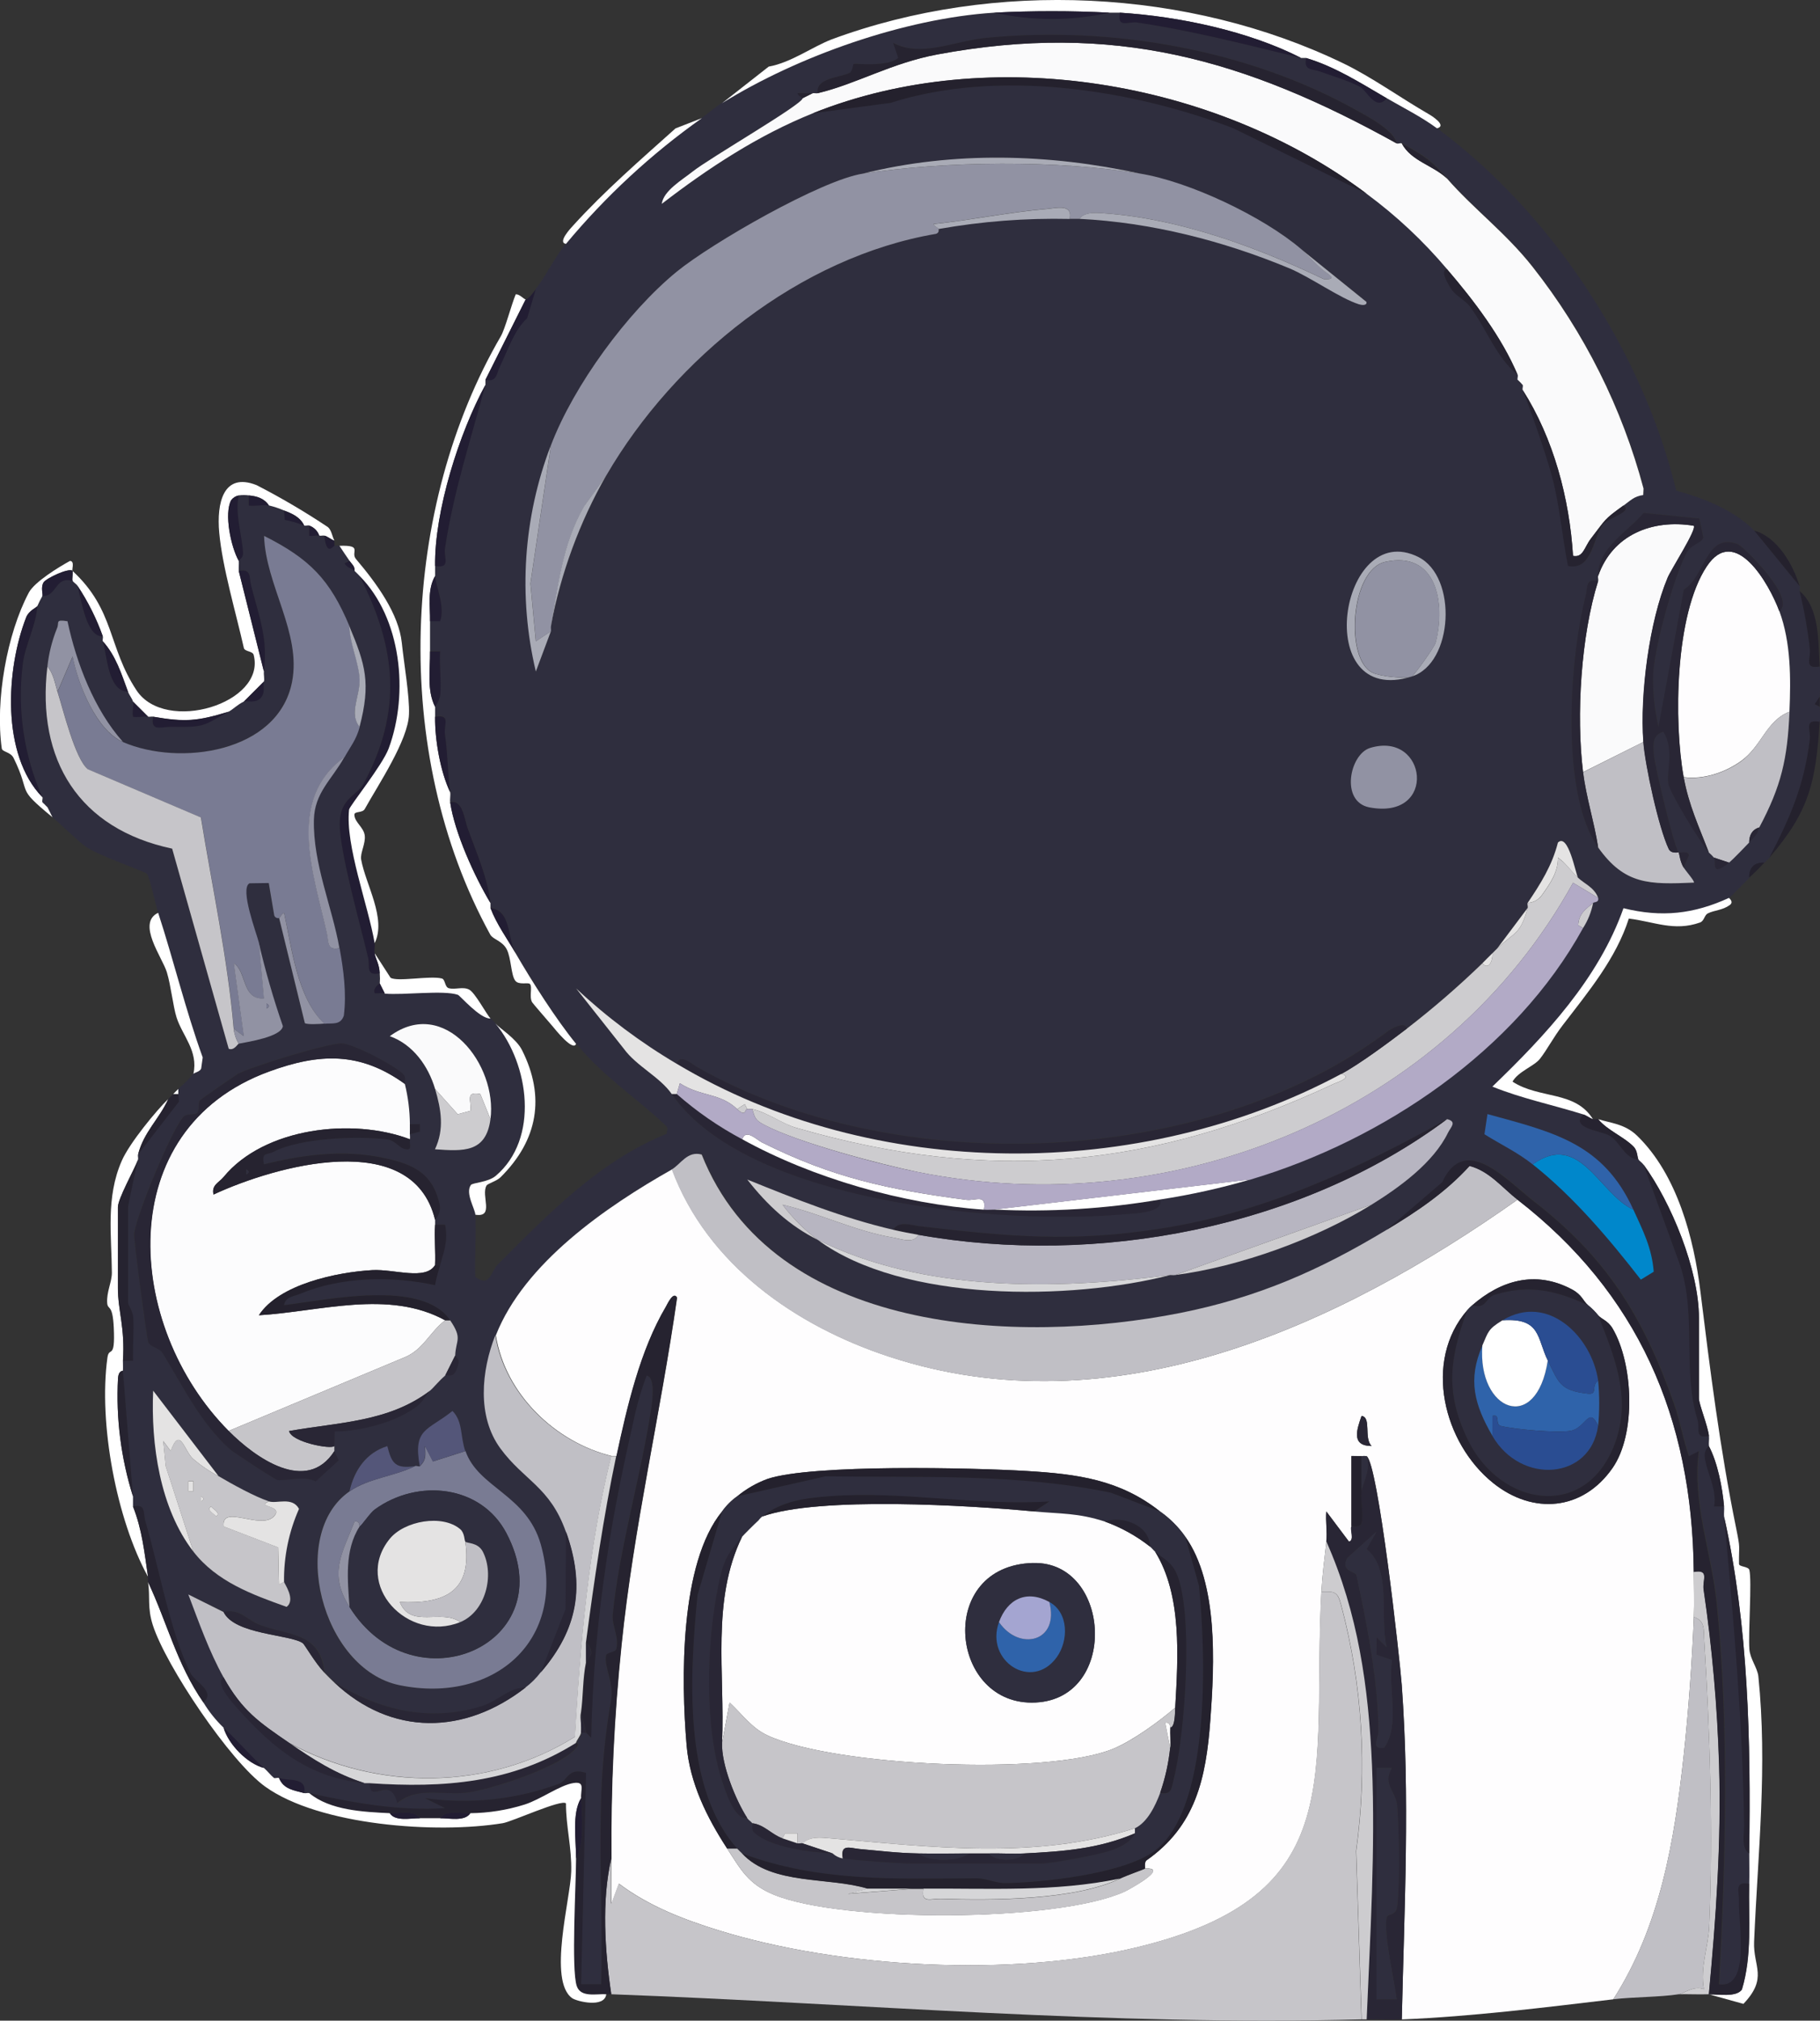 <?xml version="1.0" encoding="UTF-8"?> <svg xmlns="http://www.w3.org/2000/svg" width="372" height="413" viewBox="0 0 372 413" fill="none"><rect x="0" y="0" width="372" height="413" fill="#333333" stroke="none"/><g clip-path="url(#clip0_2019_345)"><path d="M203.201 2.59C210.996 4.314 219.074 4.314 226.87 2.59C227.55 2.59 228.246 2.59 228.927 2.59C228.352 5.9 230.596 4.322 232.515 4.613C243.977 6.321 254.783 9.146 265.977 11.841H267.006C266.471 14.504 268.237 13.986 269.865 14.593C272.716 15.653 275.195 16.276 278.046 17.725C279.383 18.413 281.286 22.808 283.474 20.064C286.94 22.079 290.529 23.844 293.76 26.231C317.251 43.6 335.76 71.904 342.613 100.28C348.348 101.858 354.261 104.165 358.594 108.47L367.861 119.801C367.958 120.117 367.772 120.514 367.861 120.829C368.821 124.72 369.522 128.671 369.959 132.654C370.218 134.572 368.655 136.822 371.976 136.248C372.113 138.271 371.976 140.383 371.976 142.415L370.955 143.945L371.976 144.471C371.976 145.499 372.041 146.535 371.976 147.554C368.671 146.98 370.194 149.222 369.959 151.148C368.801 160.601 365.974 167.036 361.689 175.315C361.373 175.68 360.968 175.979 360.66 176.343C358.619 176.254 357.493 177.339 357.565 179.427C356.197 180.819 354.828 182.154 353.451 183.538C346.25 186.833 339.681 187.585 331.888 185.627C326.818 199.993 315.947 211.64 305.093 222.088C311.055 224.516 317.494 225.82 323.61 227.754C320.839 230.611 327.457 231.113 329.053 232.116C331.192 233.46 332.139 236.875 334.926 236.972C335.234 237.337 335.671 237.612 335.955 238L343.496 258.736C346.849 269.193 343.868 280.014 347.011 290.228C347.546 291.968 346.274 294.138 349.336 293.506C349.409 294.178 349.247 294.898 349.336 295.562C349.035 295.845 348.805 296.194 348.664 296.582C348.523 296.97 348.476 297.386 348.526 297.796C348.858 300.896 351.085 304.335 350.429 307.897H352.463C352.519 308.568 352.398 309.272 352.463 309.952C354.35 330.251 356.302 352.209 356.561 373.18C356.561 374.92 355.905 377.752 357.606 378.845C357.606 380.901 357.655 382.957 357.606 385.012C354.504 384.438 355.614 386.591 355.549 388.565C355.387 393.373 357.979 406.485 351.442 405.562C352.803 379.986 353.564 352.905 350.94 327.41C349.903 317.358 345.926 307.103 347.311 296.598L345.294 297.626C344.046 294.113 343.455 290.293 342.208 286.797C335.727 268.618 328.259 256.939 313.59 245.519C308.025 241.189 299.504 231.501 294.879 241.626L283.538 251.339C269.946 259.537 257.188 265.154 241.353 268.335C207.972 274.98 158.132 272.681 143.527 235.961C140.595 235.151 139.21 237.984 137.403 239.004C123.892 246.636 107.198 258.145 101.382 272.924C98.538 280.16 97.518 289.395 102.419 296.048C107.319 302.7 112.519 303.882 115.792 313.044L115.703 328.883L110.649 341.833C109.761 342.996 108.72 344.033 107.554 344.917C103.982 344.965 101.932 347.685 98.514 348.737C87.773 352.047 77.681 349.546 68.454 343.881C67.693 343.169 67.102 342.57 66.389 341.825C65.531 333.48 58.953 334.363 53.016 332.056C50.626 331.133 48.966 328.665 45.806 329.49L38.597 325.897C40.744 331.562 42.858 337.576 45.806 342.853C43.692 344.018 48.237 348.696 48.925 349.506C56.094 357.51 63.432 363.411 74.627 364.438C74.967 364.438 75.316 364.438 75.656 364.438C75.704 369.036 79.835 362.569 81.326 368.534C85.376 365.062 90.779 367.037 95.639 366.381C100.701 365.701 114.812 361.088 117.874 357.243C118.619 356.304 117.874 356.272 117.874 356.215C118.076 355.536 118.83 354.71 118.903 354.16H119.769L120.79 355.187C121.053 342.991 122.111 330.825 123.957 318.766C125.31 309.264 127.618 298.443 129.441 290.439C130.099 287.288 130.997 284.193 132.13 281.18C134.017 281.423 133.272 286.57 133.094 287.808C131.158 300.912 126.411 317.115 125.213 330.13C125.026 332.153 126.541 334.549 125.949 337.017C125.763 337.827 123.989 337.665 123.852 338.393C123.414 340.684 125.472 344.002 124.888 347.401C123.644 354.544 122.951 361.771 122.815 369.02C122.483 381.16 123.155 393.414 122.855 405.562H118.749L119.761 362.375C116.019 361.169 116.051 363.904 114.229 364.592C105.483 367.819 96.074 368.828 86.842 367.53L90.949 369.57C81.552 370.185 72.319 368.518 63.165 366.494C62.833 366.421 62.453 366.583 62.137 366.494C62.801 363.168 58.945 364.066 56.993 363.411C56.685 363.305 56.272 363.516 55.964 363.411C55.587 363.104 55.242 362.759 54.935 362.383C54.636 362.051 54.239 361.654 53.907 361.355C51.703 359.42 48.601 355.851 45.669 353.132C44.08 351.604 42.696 349.877 41.554 347.992C44.138 345.686 39.812 343.824 38.889 341.946C34.644 333.302 32.49 320.401 29.687 310.964C29.185 309.272 29.89 307.314 27.152 307.905V305.849L25.086 280.144C25.135 279.464 25.086 278.768 25.086 278.088H27.144C27.038 275.182 27.346 272.22 27.184 269.306C27.111 267.963 26.115 266.627 26.115 266.263V246.717C26.115 246.215 27.84 238.332 28.181 236.948C28.254 236.624 28.092 236.244 28.181 235.92L36.548 225.14L36.41 223.586V222.558C37.54 221.636 38.574 220.603 39.496 219.474C39.723 219.191 40.792 219.069 41.117 218.422L41.432 216.148C37.925 206.435 35.519 196.375 32.328 186.582C31.809 184.963 30.554 179.128 30.027 178.593C29.501 178.059 20.242 174.935 17.553 173.057C15.771 171.803 12.888 168.841 10.717 167.044C10.36 166.372 10.061 165.66 9.688 164.988C9.429 164.543 8.732 164.179 8.659 163.96C8.586 163.742 8.773 163.215 8.659 162.932C4.899 154.416 3.513 145.042 4.65 135.802C5.136 131.756 7.355 128 7.631 123.872C7.937 123.17 8.281 122.484 8.659 121.817C11.729 121.898 11.219 117.657 14.832 118.733C15.091 119.105 15.642 119.38 15.86 119.761C16.606 122.642 17.715 130.283 21.004 130.04C21.109 130.347 20.907 130.76 21.004 131.068C21.87 133.674 22.008 141.355 26.147 141.347C26.407 142.043 26.958 142.706 27.184 143.402C27.411 144.098 26.917 145.523 27.184 146.462C28.173 146.696 29.347 146.316 30.254 146.462C30.578 146.526 30.951 146.405 31.283 146.462C30.7 149.537 32.862 148.493 34.839 148.517C42.129 148.623 41.262 148.356 46.714 145.434C47.581 144.973 48.415 144.058 49.808 143.378C50.48 143.054 52.376 143.848 53.461 142.391C54.223 141.363 53.688 140.044 53.923 139.267C54.077 138.749 53.834 137.874 53.923 137.211C54.733 130.614 53.113 126.487 51.331 119.704C50.877 117.989 51.452 116.078 48.779 116.653C48.739 115.973 48.828 115.277 48.779 114.597C48.779 114.492 49.695 113.917 49.662 113.108C49.541 109.498 47.977 105.241 48.779 101.235C49.462 101.145 50.154 101.145 50.837 101.235V103.291C52.125 103.493 53.785 103.04 54.96 103.291C56.016 103.545 57.048 103.889 58.046 104.318L58.192 106.212C59.552 106.473 60.882 106.872 62.161 107.402C62.468 107.515 62.914 107.281 63.189 107.402V109.458C63.846 109.603 64.72 109.304 65.247 109.458C65.538 109.539 65.927 109.401 66.276 109.458C66.705 113.82 68.138 111.514 68.341 111.514C68.681 111.514 69.021 111.514 69.37 111.514C70.026 112.558 70.747 113.561 71.427 114.597L70.415 115.107C70.836 115.916 71.905 116.167 72.456 116.653C72.812 116.977 73.144 117.341 73.485 117.681C81.026 132.419 82.306 145.296 74.295 160.156C72.934 162.673 69.435 163.021 69.435 168.428C69.435 174.231 73.679 189.066 75.226 195.646C75.656 197.459 74.676 199.499 77.592 198.884C77.648 199.568 77.648 200.256 77.592 200.94C77.592 201.069 76.133 201.814 76.571 202.987C77.243 203.044 77.948 202.931 78.621 202.987C82.46 203.335 90.6 202.227 93.549 203.23C93.954 203.368 98.044 208.2 100.231 208.086C100.564 208.426 100.96 208.766 101.26 209.114C108.162 217.418 110.251 232.659 101.309 240.234C99.689 241.594 96.579 241.61 96.222 242.112C95.048 243.731 97.072 246.968 97.145 248.174C97.38 252.399 96.983 256.713 97.145 260.954C100.175 263.285 100.272 259.91 101.738 258.445C112.05 248.158 122.458 237.312 136.261 231.736C136.544 230.319 136.48 230.425 135.605 229.607C129.53 223.942 123.26 220.008 117.744 213.25C113.605 208.175 108.721 200.478 105.391 194.748C103.617 191.284 104.533 186.12 100.248 185.497V184.469C99.713 179.419 97.324 174.061 95.55 169.092C94.934 167.384 94.578 163.264 92.018 163.887C91.921 163.232 92.115 162.487 92.018 161.832C91.548 158.659 91.532 153.875 90.949 149.999C90.665 148.08 92.237 145.839 88.932 146.413C88.932 145.733 88.932 145.045 88.932 144.357C89.483 143.63 89.849 142.78 90.001 141.881C90.212 138.959 89.799 135.956 89.952 133.043H87.895C87.895 130.995 87.895 128.931 87.895 126.875H89.952C91.062 123.881 88.989 119.405 88.932 117.616C88.932 116.936 88.932 116.248 88.932 115.56C92.237 116.143 90.665 113.893 90.957 111.975C92.731 100.231 96.222 89.774 99.219 78.556V77.529C101.592 78.038 101.438 76.347 102.168 74.841C103.788 71.402 105.124 67.371 107.757 64.919L109.514 59.027C111.555 56.477 113.281 52.706 115.687 49.767C123.787 40.028 133.127 31.389 143.47 24.07C144.831 23.115 146.37 21.748 147.585 20.987C163.089 11.453 184.894 3.764 203.201 2.59ZM285.531 29.299C284.972 26.579 279.65 23.836 277.358 22.557C255.236 10.182 227.372 5.237 201.67 7.721C195.117 8.361 188.272 11.809 182.618 8.749L183.655 11.817C181.549 13.751 174.98 12.885 174.543 13.071C174.389 13.136 174.324 14.617 173.684 14.909C171.513 15.896 166.71 15.953 167.204 19.02C166.904 19.093 166.523 18.971 166.175 19.02C165.179 19.157 164.085 18.915 163.073 19.02C163.145 19.53 164.126 19.951 164.118 20.023C163.939 21.367 145.09 32.237 141.583 35.037C139.542 36.656 135.645 38.922 135.313 41.609C144.758 34.325 155.045 27.575 166.175 23.107L182.059 20.987C203.776 14.043 231.001 18.089 252.126 26.175L279.383 39.553C285.454 44.034 290.979 49.212 295.842 54.98C294.117 55.206 296.596 58.897 296.928 59.326C297.851 60.524 299.625 61.39 300.557 62.645C303.853 67.088 305.895 73.012 310.277 76.566C310.398 76.857 310.155 77.302 310.277 77.593C310.512 78.152 311.241 78.459 311.306 78.621C311.427 78.913 311.192 79.35 311.306 79.649C313.104 84.246 315.89 92.21 317.186 96.905C318.863 102.95 319.357 109.474 320.572 115.633C325.61 116.596 325.578 109.895 327.749 107.135C328.753 105.848 333.994 104.496 331.888 103.291C333.217 102.335 334.067 101.348 335.938 101.13L336.003 99.802C331.612 83.308 323.894 67.885 313.323 54.478C307.855 47.542 301.269 42.653 295.85 36.454C292.708 32.852 291.477 31.978 286.592 29.258C286.26 29.169 285.749 29.461 285.49 29.315L285.531 29.299ZM176.405 35.474C167.868 36.777 145.439 49.687 138.335 55.514C128.242 63.761 117.274 78.791 112.625 90.988C106.976 105.748 105.903 121.866 109.547 137.243L112.625 129.02C112.674 128.688 112.56 128.324 112.625 127.992C114.668 117.156 118.501 106.735 123.965 97.156C137.954 73.118 163.526 52.527 191.358 47.785C191.869 47.59 191.933 47.267 191.885 46.773C200.705 45.209 209.659 44.52 218.615 44.717C219.296 44.717 219.992 44.717 220.673 44.717C235.342 45.446 250.068 49.185 263.555 54.818C267.921 56.647 273.915 60.961 277.811 62.183C278.338 62.345 279.488 62.466 279.326 61.689L265.953 50.893C258.209 44.264 243.078 37.133 233.018 35.466C214.476 31.427 194.906 30.861 176.405 35.474ZM326.656 117.713C326.55 118.013 326.753 118.425 326.656 118.741C323.974 118.166 324.549 120.077 324.112 121.8C320.783 134.75 318.863 162.268 326.656 173.219C332.083 180.876 337.121 180.795 346.209 180.406C346.501 180.196 344.589 178.043 344.152 177.339L345.237 174.805C345.01 173.753 343.301 174.433 343.123 174.247C342.265 173.365 338.141 156.255 338.036 154.013C337.947 152.127 337.737 150.201 340.021 149.545C342.297 153.244 340.62 157.59 341.033 160.156C341.333 162.018 347.319 171.835 349.295 174.215C349.66 174.538 350.004 174.884 350.324 175.251C350.859 176.011 349.514 179.508 353.41 176.279C354.22 175.639 356.65 173.114 357.525 172.159C359.866 169.731 358.943 170.289 359.591 169.075C364.086 160.626 365.358 155.082 365.763 145.434C366.046 138.603 366.087 131.351 363.705 124.876C367.318 122.31 356.318 111.611 355.217 111.19C348.696 108.705 348.615 117.762 344.192 120.481L339.016 148.517C338.176 144.972 337.812 141.33 337.931 137.688C338.182 132.209 342.216 117.503 344.848 112.817C345.739 111.198 347.862 110.971 348.178 109.838L347.368 105.953L335.979 104.804C332.585 108.843 326.607 111.894 326.656 117.721V117.713ZM25.119 151.634C19.238 145.013 15.625 135.535 13.778 126.964C11.13 126.543 12.159 127.223 11.632 128.413C10.626 130.913 9.967 133.537 9.672 136.215C7.396 155.332 16.152 169.399 35.171 173.446L46.73 214.343C47.816 214.804 48.56 213.355 48.779 213.315C50.715 212.926 57.503 211.89 57.803 209.746C55.872 204.169 54.233 198.496 52.894 192.749C52.368 190.637 48.917 181.645 50.942 180.52L54.887 180.463L56.005 187.075C56.068 187.279 56.209 187.448 56.397 187.548C56.585 187.648 56.805 187.67 57.009 187.61L62.266 209.09C62.655 209.438 65.369 209.284 66.268 209.195C67.888 209.025 69.564 209.551 70.237 207.512C70.804 202.915 70.148 198.253 69.362 193.753C67.888 185.368 63.943 176.505 64.145 167.537C64.267 161.953 67.79 159.347 70.391 154.685C71.565 152.572 72.821 151.14 73.477 148.517C75.818 139.615 74.684 135.762 71.419 127.96C67.442 118.458 63.319 114.201 53.931 109.458C54.223 119.51 61.618 129.303 59.642 139.331C56.798 153.843 36.629 156.627 25.119 151.642V151.634ZM288.576 138.263C297.057 135.6 297.957 117.851 289.889 113.837C273.81 105.889 267.808 144.803 288.576 138.263ZM280.031 152.831C275.867 154.11 273.899 163.782 279.861 164.972C293.923 167.707 291.711 149.295 280.031 152.872V152.831ZM322.541 179.362C322.055 178.553 320.556 170.144 318.434 172.167C317.251 176.845 314.87 180.617 312.245 184.502C312.108 184.663 312.343 185.165 312.245 185.529L306.073 193.753C305.716 194.085 305.392 194.449 305.044 194.781C304.315 195.469 303.675 196.173 302.987 196.836C298.094 201.575 292.939 206.036 287.548 210.199C287.224 208.491 284.113 210.385 283.498 210.838C246.375 238.737 182.837 241.173 142.336 217.993C141.348 217.426 138.975 215.225 138.286 217.394C130.882 213.025 123.983 207.854 117.712 201.976L127.472 214.318C130.08 217.92 134.843 220.057 137.257 223.561C152.388 245.535 204.043 250.562 230.264 248.101C231.624 247.98 237.975 247.866 237.084 245.147C243.343 244.188 249.532 242.814 255.609 241.035C282.631 232.942 309.791 214.747 323.529 189.641C324.536 188.074 325.234 186.33 325.586 184.502C325.805 184.307 326.817 184.502 326.615 183.474C325.902 181.41 323.893 180.657 322.541 179.403V179.362ZM100.248 228.733C101.706 217.661 90.835 203.53 79.673 211.777C84.428 213.469 87.555 217.896 88.932 222.566C90.163 226.734 90.86 230.756 88.932 234.892C94.707 235.305 99.341 235.637 100.248 228.741V228.733ZM82.751 221.538C82.63 221.093 83.011 220.405 82.541 219.725C81.447 218.171 72.302 213.331 69.848 213.25C66.989 213.177 51.218 218.009 48.569 219.498C48.148 219.733 41.133 224.557 40.817 224.921C40.371 225.455 40.817 226.92 40.299 227.43C39.78 227.94 38.2 227.43 37.399 228.328C34.969 231.105 27.849 248.32 27.403 252.14C27.274 253.249 29.906 272.973 30.262 274.235C30.554 275.296 32.506 275.385 33.251 276.599C37.471 283.438 40.987 290.827 47.022 296.234C47.58 296.727 56.061 302.328 56.62 302.45C58.094 302.765 62.201 301.527 64.502 302.757L69.2 298.451L68.317 296.558V295.53L68.373 292.567C73.703 292.511 81.083 290.657 85.319 287.306C86.559 286.327 87.125 284.878 87.862 284.223C88.77 283.414 89.604 282.288 90.957 281.139C91.419 280.751 93.014 282.264 93.719 278.42C93.84 277.748 93.006 277.165 93.014 277.028C93.152 273.79 94.553 273.628 91.986 269.832C86.251 261.375 66.875 265.688 58.022 266.741C58.305 264.968 60.063 264.952 61.343 264.41C69.743 260.881 80.111 260.743 88.883 262.645C89.126 261.253 89.556 259.894 89.928 258.526C90.674 255.79 91.597 253.669 90.949 250.294H88.9C88.9 249.954 88.9 249.606 88.9 249.267C89.326 248.842 89.634 248.312 89.791 247.731C89.949 247.15 89.952 246.539 89.799 245.956C88.567 240.744 85.635 238.559 80.888 237.24C71.784 234.714 62.947 235.734 53.931 237.952C53.421 235.346 54.433 236.139 55.924 235.37C61.375 232.537 72.991 232.133 79.098 232.845C80.978 233.071 81.528 234.811 83.237 234.892C84.225 234.957 83.626 233.606 83.764 232.82C83.82 232.497 83.764 232.133 83.764 231.793L85.829 231.266V229.745H83.78C83.754 226.981 83.409 224.23 82.751 221.546V221.538ZM313.274 237.984C321.69 244.669 328.826 253.127 335.379 261.553L338.012 259.934C337.631 255.013 335.792 251.508 333.856 247.251C327.708 233.727 317.705 231.461 304.032 227.713L303.416 231.833C306.672 233.881 310.253 235.596 313.274 237.992V237.984ZM182.578 251.347C172.242 248.919 162.514 245.034 152.737 241.076C156.787 246.24 161.396 250.545 167.139 253.402C184.587 266.239 218.891 265.818 239.182 260.598C239.514 260.598 239.87 260.646 240.21 260.598C253.454 258.866 268.966 253.241 280.347 246.207C286.058 242.679 292.991 237.644 295.972 231.493C296.498 230.408 297.892 229.243 295.778 228.733C277.374 239.004 258.468 247.785 237.375 251.088C218.891 253.985 206.125 252.706 187.964 250.618C186.271 250.432 183.647 249.445 182.578 251.355V251.347ZM39.529 317.131C44.284 323.258 51.542 325.897 58.589 328.422C60.549 326.957 58.07 323.566 58.054 323.299C57.991 318.165 59.035 313.077 61.116 308.382C59.739 305.833 56.572 307.371 54.968 306.853C52.076 305.906 47.419 303.34 44.673 301.705L31.307 284.239C30.829 295.157 32.668 308.301 39.529 317.131ZM95.104 296.566C94.043 293.539 94.651 290.568 92.528 288.367C87.425 292.454 84.428 291.839 85.837 299.649C85.675 299.819 85.1 299.503 84.809 299.649C80.832 300.191 80.062 299.172 79.139 295.554C74.846 296.897 72.391 300.41 71.411 304.797C58.718 313.473 65.595 341.218 81.642 344.455C100.815 348.324 115.962 335.326 110.454 315.675C107.619 305.477 97.728 304.109 95.104 296.582V296.566Z" fill="#2F2E3E"></path><path d="M310.188 245.188C334.715 264.199 345.933 289.613 346.209 321.267C346.209 324.327 346.322 327.459 346.209 330.518C345.877 339.259 345.091 350.056 344.143 358.781C342.24 376.271 339.356 393.64 329.742 408.638C315.493 410.329 300.856 412.158 286.519 412.749C287.045 389.917 288.196 367.231 286.519 344.407C286.122 339.041 281.659 298.872 279.326 297.618C278.984 297.576 278.639 297.576 278.297 297.618C277.609 297.618 276.92 297.618 276.24 297.618V312.016C275.891 312.599 276.92 314.841 275.737 315.092L271.112 308.933C270.926 310.948 271.323 313.109 271.112 315.1C270.707 318.71 270.302 321.623 270.084 325.379C268.131 362.536 276.483 387.432 232.215 398.051C206.773 404.162 171.821 402.268 146.832 394.522C139.623 392.289 132.616 389.569 126.516 385.004L124.994 389.108C124.945 386.032 124.994 382.932 124.994 379.857C124.866 365.261 125.558 350.67 127.067 336.151C129.497 312.332 135.029 288.917 138.407 265.227C137.678 263.795 136.431 266.579 136.139 267.072C130.866 275.975 128.209 287.517 126.047 297.594H125.018C113.451 294.72 103.253 284.919 101.349 272.924C107.165 258.145 123.86 246.636 137.371 239.004C144.588 258.429 162.643 271.022 181.865 277.311C227.42 292.26 273.413 271.192 310.188 245.188ZM300.929 266.773C300.56 267.089 300.216 267.433 299.9 267.801C290.836 278.217 295.04 294.987 305.23 303.138C313.33 309.612 323.504 308.803 329.604 300.038C334.464 293.045 333.84 278.727 329.604 271.516C328.648 269.897 327.319 269.614 326.663 268.829C326.052 268.073 325.363 267.384 324.606 266.773C323.512 265.85 323.407 264.636 321.22 263.487C313.776 259.578 306.737 261.731 300.929 266.773ZM280.347 295.546C278.727 293.927 280.347 289.67 278.297 289.395C277.333 292.187 276.102 295.522 280.347 295.546ZM150.671 305.841C149.477 306.69 148.434 307.732 147.585 308.925C138.91 319.519 139.193 343.379 140.343 356.758C141.016 364.479 144.474 371.439 148.614 377.801C151.368 382.026 152.891 385.085 158.188 387.254C172.112 392.985 216.209 392.92 229.955 386.575C230.401 386.372 239.343 381.573 234.005 381.913C234.078 381.872 233.803 380.618 234.346 380.229C244.333 373.22 246.496 363.605 247.371 351.578C248.229 340.004 248.991 323.59 242.244 314.072C240.84 312.074 239.099 310.335 237.1 308.933C228.854 302.409 220.154 301.284 209.867 300.661C198.851 299.997 165.916 299.236 156.86 302.28C154.61 303.108 152.517 304.313 150.671 305.841Z" fill="#FEFDFE"></path><path d="M270.051 325.371C272.748 325.217 273.396 325.282 274.101 328.042C278.475 344.428 279.519 361.523 277.171 378.319L278.281 412.741C226.829 414.109 176.219 409.504 124.937 407.602C123.633 398.852 122.928 388.493 124.937 379.849C124.937 382.924 124.937 386.024 124.937 389.1L126.46 384.996C132.559 389.561 139.566 392.281 146.775 394.514C171.764 402.26 206.716 404.154 232.159 398.043C276.45 387.424 268.099 362.528 270.051 325.371Z" fill="#C6C5C9"></path><path d="M346.209 330.51C348.566 331.23 348.202 333.165 348.323 335.075C349.506 353.569 350.186 375.373 349.352 393.761C349.166 397.881 347.464 402.138 348.266 406.574C346.217 405.764 344.217 407.432 343.123 407.602C339.284 408.2 333.929 408.136 329.742 408.629C339.356 393.632 342.24 376.255 344.143 358.773C345.091 350.048 345.877 339.251 346.209 330.51Z" fill="#C0BFC5"></path><path d="M124.945 379.848C122.936 388.492 123.641 398.852 124.945 407.601C124.605 407.601 124.257 407.601 123.916 407.601C121.956 407.48 118.708 408.411 117.882 405.918C116.731 402.494 117.72 385.036 117.744 379.848C119.421 376.991 119.04 371.107 118.773 367.514C118.643 365.806 119.68 364.066 117.242 364.43C114.471 364.835 110.51 367.789 107.222 368.833C103.632 369.961 99.896 370.556 96.133 370.598C94.18 370.695 91.095 369.845 89.961 371.625C88.592 371.625 87.206 371.625 85.837 371.625C84.695 369.845 81.618 370.695 79.665 370.598C74.303 370.33 67.515 370.047 63.198 366.486C72.318 368.509 81.585 370.177 90.981 369.562L86.874 367.522C96.106 368.82 105.516 367.81 114.261 364.584C116.084 363.896 116.051 361.16 119.793 362.366L118.781 405.554H122.888C123.187 393.413 122.515 381.168 122.847 369.011C122.983 361.763 123.676 354.535 124.921 347.393C125.536 343.994 123.447 340.675 123.884 338.385C124.022 337.657 125.796 337.778 125.982 337.009C126.573 334.581 125.058 332.153 125.245 330.121C126.443 317.107 131.19 300.904 133.126 287.8C133.305 286.562 134.049 281.414 132.162 281.171C131.036 284.182 130.142 287.275 129.489 290.422C127.667 298.419 125.358 309.24 124.005 318.75C122.159 330.809 121.101 342.975 120.838 355.171L119.818 354.143L118.789 350.032C119.251 346.867 119.129 343.047 119.818 339.753L120.863 338.069C121.033 336.677 119.801 335.771 119.818 335.641C121.438 323.38 123.406 309.661 125.99 297.601C128.153 287.525 130.81 276.008 136.083 267.08C136.374 266.587 137.622 263.802 138.351 265.235C134.997 288.925 129.441 312.34 127.011 336.159C125.505 350.672 124.815 365.258 124.945 379.848Z" fill="#262330"></path><path d="M286.519 412.741C284.129 412.846 281.707 412.676 279.318 412.741C280.055 395.526 281.14 378.068 280.395 360.78C279.698 344.868 277.56 329.693 271.08 315.092C271.307 313.101 270.91 310.94 271.08 308.924L275.705 315.084C276.888 314.833 275.859 312.591 276.207 312.008C276.264 311.911 277.989 312.421 278.281 311.32C278.751 309.572 278.038 306.836 278.281 304.845C278.459 303.227 280.306 300.28 279.31 297.642C281.642 298.896 286.106 339.065 286.502 344.431C288.195 367.223 287.045 389.909 286.519 412.741ZM281.367 313.036L275.446 318.362C273.753 321.162 277.066 321.194 277.244 321.939C279.375 331.853 281.707 343.597 281.732 353.917C281.732 355.317 280.112 357.64 282.898 357.227C286.276 352.419 283.611 344.908 284.518 339.3L281.318 338.223L281.367 334.622L283.408 336.669C281.926 330.308 284.526 320.806 279.302 316.629L281.367 313.036ZM284.461 361.355H281.375V408.654H285.49C285.012 404.858 282.728 394.992 283.441 391.9C283.627 391.09 285.32 391.633 285.571 389.715C286.17 385.117 285.952 373.9 285.571 369.035C285.312 366.106 282.517 364.762 284.461 361.355Z" fill="#292635"></path><path d="M326.655 228.741C329.15 229.551 332.083 229.68 334.602 232.116C342.831 240.064 346.234 253.16 347.562 264.013C349.498 279.699 351.547 296.104 354.852 312.299C355.776 316.872 355.395 315.537 355.443 319.649C355.443 320.264 357.387 320.134 357.565 320.903C358.1 323.161 357.314 333.853 357.565 337.09C357.711 339.049 359.186 340.854 359.396 342.578C361.284 360.999 359.323 378.408 358.529 396.878C358.319 401.944 361.429 404.226 356.35 409.568L349.311 407.618C351.182 407.561 354.884 408.265 356.051 406.638C358.181 399.581 357.387 392.256 357.541 385.004C357.59 382.949 357.541 380.893 357.541 378.837C357.857 355.77 357.42 332.525 352.398 309.968C352.333 309.289 352.454 308.585 352.398 307.913C352.065 304.085 351.101 299.01 349.311 295.57C349.222 294.906 349.384 294.186 349.311 293.514C349.068 291.369 347.254 286.999 347.254 285.809V269.379C347.254 259.578 341.584 245.778 335.914 238.025C335.63 237.636 335.193 237.361 334.885 236.997C334.577 236.632 334.763 235.281 333.921 234.407C331.993 232.359 328.543 231.064 326.655 228.741Z" fill="white"></path><path d="M41.586 347.984C42.729 349.869 44.112 351.596 45.701 353.123C46.681 356.515 50.561 360.48 53.939 361.347C54.271 361.646 54.668 362.043 54.968 362.374L55.996 363.402C56.304 363.508 56.717 363.297 57.025 363.402C57.989 365.733 60.071 365.903 62.169 366.486C62.485 366.575 62.865 366.413 63.198 366.486C67.483 370.047 74.303 370.331 79.665 370.598C80.791 372.33 83.893 371.585 85.837 371.626C87.206 371.626 88.592 371.626 89.961 371.626C91.905 371.626 95.007 372.33 96.133 370.598C99.896 370.556 103.632 369.962 107.222 368.833C110.51 367.789 114.471 364.835 117.242 364.43C119.672 364.066 118.643 365.806 118.773 367.514C116.877 370.573 117.76 375.964 117.744 379.849C117.744 385.037 116.731 402.511 117.882 405.918C118.692 408.346 121.932 407.48 123.916 407.602C123.568 410.467 117.938 409.075 116.958 408.411C111.928 404.85 116.618 388.055 116.756 382.511C116.877 377.566 115.679 373.406 115.679 368.59C114.828 367.66 104.646 372.338 102.767 372.637C89.126 374.871 65.279 373.09 54.239 365.191C46.997 360.011 33.875 340.409 31.234 332.153C30.084 328.56 30.716 326.423 30.27 323.355C34.223 331.764 36.151 340.141 41.586 347.984Z" fill="white"></path><path d="M147.585 21.092L157.119 13.614C161.695 12.804 166.029 9.567 170.022 8.037C203.233 -4.249 242.972 -2.331 274.587 12.958C280.411 15.774 286.357 20.064 292.011 23.318C292.497 23.593 295.883 25.665 293.72 26.231C290.48 23.844 286.9 22.079 283.433 20.064C278.119 16.988 272.903 13.638 266.965 11.841H265.937C255.163 6.329 240.964 3.351 228.886 2.59C228.206 2.59 227.509 2.59 226.829 2.59C218.944 2.189 211.045 2.189 203.16 2.59C184.894 3.764 163.089 11.453 147.585 21.092Z" fill="white"></path><path d="M34.385 224.63C32.514 228.765 29.396 231.331 28.213 235.961C28.124 236.284 28.286 236.665 28.213 236.989C27.403 239.141 24.09 245.026 24.09 246.758V263.204C24.09 267.971 25.572 271.297 25.119 278.104C25.119 278.784 25.167 279.48 25.119 280.16C25.119 280.257 24.244 280.038 24.122 281.689C23.688 289.866 24.725 298.054 27.184 305.865V307.921C29.072 312.664 29.525 317.326 30.27 322.311C23.79 310.543 20.121 290.908 21.952 277.521C22.292 275.02 23.572 278.201 23.256 271.403C23.029 266.352 22.024 267.866 21.911 266.328C21.741 264.086 22.875 262.03 22.867 260.12C22.81 252.504 21.603 244.742 24.884 237.264C26.463 233.622 32.052 226.863 34.385 224.63Z" fill="white"></path><path d="M107.449 61.188L99.219 77.634V78.662C93.889 88.423 88.786 104.44 88.932 115.666C88.932 116.354 88.932 117.042 88.932 117.721C87.312 120.562 87.951 123.881 87.895 126.972C87.895 129.028 87.895 131.092 87.895 133.14C87.943 136.887 87.207 141.071 88.932 144.471C88.932 145.159 88.932 145.847 88.932 146.526C88.867 151.18 90.017 157.785 92.018 161.945C92.115 162.6 91.921 163.345 92.018 164.001C92.917 170.192 97.007 179.192 100.248 184.566V185.594C101.511 188.929 103.625 191.802 105.391 194.845C108.72 200.575 113.605 208.273 117.744 213.347C117.153 215.039 113.362 210.264 113.022 209.851C112.293 208.985 108.923 205.124 108.761 204.841C108.121 203.724 108.866 201.749 108.324 201.126C107.967 200.705 106.015 201.417 105.294 200.414C104.443 199.24 104.484 195.816 103.585 194.052C102.686 192.288 100.758 192.021 100.207 191.025C79.625 153.527 82.176 103.38 102.37 68.723C103.229 67.25 104.541 62.248 105.407 60.168C106.177 60.054 107.084 61.196 107.449 61.188Z" fill="white"></path><path d="M14.832 116.693C23.491 124.722 22.008 132.16 27.905 141.096C33.802 150.031 54.433 143.775 51.849 133.852C51.647 133.042 50.018 133.212 49.84 132.435C48.261 125.37 45.45 115.965 44.81 108.867C44.259 102.837 45.62 96.451 52.44 99.154C57.46 101.734 62.328 104.599 67.021 107.734C67.774 108.357 67.887 109.652 68.357 110.502C67.685 110.283 66.891 109.571 66.292 109.474C65.943 109.417 65.555 109.555 65.263 109.474C65.098 108.998 64.828 108.566 64.471 108.21C64.115 107.853 63.682 107.583 63.205 107.418C62.93 107.297 62.484 107.531 62.177 107.418C61.367 105.686 59.706 104.95 58.062 104.334C57.064 103.905 56.032 103.561 54.975 103.307C54.012 101.842 52.489 101.396 50.861 101.251C50.178 101.161 49.486 101.161 48.803 101.251C48.183 101.372 47.629 101.718 47.248 102.222C45.79 104.966 47.208 111.756 48.803 114.613C48.852 115.293 48.763 115.989 48.803 116.669L53.947 137.227C53.858 137.89 54.101 138.765 53.947 139.283L49.832 143.394C48.439 144.074 47.605 145.013 46.738 145.45C40.322 147.408 37.828 147.603 31.307 146.478C30.975 146.421 30.602 146.542 30.278 146.478L27.192 143.394C26.973 142.698 26.382 142.034 26.155 141.338C24.827 137.729 23.677 133.989 21.012 131.06C20.915 130.752 21.117 130.339 21.012 130.032C19.72 126.41 17.993 122.958 15.868 119.753C15.633 119.372 15.099 119.097 14.839 118.725C14.677 118.498 14.928 117.3 14.839 116.669C14.11 115.965 9.428 118.199 8.918 119.016C8.262 120.068 8.853 121.501 8.667 121.808C8.289 122.475 7.945 123.162 7.638 123.864C7.476 124.18 5.905 124.755 5.354 126.171C1.239 136.693 0.21 154.256 8.667 162.924C8.78 163.207 8.554 163.636 8.667 163.952L9.696 164.98C10.068 165.652 10.368 166.364 10.724 167.036C2.981 160.658 6.577 162.722 2.794 154.952C2.163 153.657 0.494 153.721 0.364 152.985C-1.013 143.2 1.425 129.514 5.897 121.112C7.071 118.919 12.053 115.876 14.321 114.638C15.35 114.743 14.605 116.483 14.832 116.693Z" fill="white"></path><path d="M279.342 412.741C278.994 412.741 278.654 412.741 278.314 412.741L277.204 378.319C279.551 361.523 278.508 344.428 274.134 328.042C273.421 325.282 272.773 325.217 270.084 325.371C270.286 321.615 270.707 318.702 271.112 315.092C277.592 329.66 279.731 344.868 280.428 360.78C281.14 378.068 280.055 395.526 279.342 412.741Z" fill="#CDCCCF"></path><path d="M346.209 321.259C349.53 320.676 347.934 322.935 348.226 324.845C349.974 336.755 351.032 348.756 351.393 360.788C351.863 376.465 350.745 392.086 349.295 407.602C347.246 407.674 345.172 407.561 343.123 407.602C344.233 407.432 346.217 405.756 348.266 406.574C347.456 402.138 349.166 397.881 349.352 393.761C350.162 375.373 349.506 353.569 348.323 335.075C348.202 333.165 348.566 331.23 346.209 330.51C346.322 327.451 346.233 324.319 346.209 321.259Z" fill="#CDCCCF"></path><path d="M353.41 183.514C353.361 183.563 354.504 184.324 353.524 185.003C352.049 186.064 350.445 186.007 349.076 186.687C348.323 187.067 348.364 188.241 347.456 188.556C342.159 190.426 338.068 188.362 332.925 187.747C330.325 195.889 324.711 202.631 319.446 209.495C317.478 212.052 316.279 214.456 314.764 216.407C313.59 217.904 310.309 218.997 309.151 221.077C314.715 224.686 321.973 222.865 325.61 228.782C324.914 228.563 324.242 227.972 323.553 227.754C317.437 225.836 310.998 224.516 305.036 222.088C315.89 211.64 326.76 199.993 331.831 185.627C339.64 187.561 346.209 186.824 353.41 183.514Z" fill="white"></path><path d="M39.529 219.49C40.566 214.82 37.285 211.688 36.094 207.973C35.374 205.699 34.928 201.393 34.102 198.706C33.17 195.671 27.872 188.678 32.328 186.565C35.519 196.359 37.925 206.427 41.432 216.131L41.116 218.406C40.825 219.086 39.756 219.199 39.529 219.49Z" fill="white"></path><path d="M76.579 194.821L79.819 199.831C81.212 200.729 87.773 199.37 90.292 199.985C91.054 200.171 90.868 201.757 91.751 201.984C93.063 202.332 94.602 201.587 95.914 202.275C97.097 202.89 99.462 207.35 100.264 208.183C98.077 208.256 93.986 203.424 93.581 203.327C90.633 202.324 82.492 203.433 78.653 203.085L77.624 201.029C77.681 200.345 77.681 199.657 77.624 198.973C77.559 197.03 76.757 195.994 76.579 194.821Z" fill="white"></path><path d="M73.493 117.721C81.998 126.309 83.618 141.63 79.438 152.961C78.134 156.482 71.435 164.737 71.338 165.482C70.528 172.766 75.251 185.068 76.563 192.765C76.668 193.405 76.466 194.165 76.563 194.821C76.741 195.994 77.543 197.03 77.592 198.932C74.675 199.539 75.655 197.5 75.226 195.695C73.679 189.115 69.459 174.279 69.434 168.476C69.434 163.07 72.909 162.722 74.294 160.205C82.314 145.337 81.034 132.46 73.493 117.721Z" fill="#221D33"></path><path d="M69.378 111.554C74.295 111.4 71.549 112.825 72.764 114.265C77 119.259 81.504 125.443 82.127 131.383C82.54 135.43 83.748 142.374 83.594 146C83.407 151.31 77.341 160.342 74.554 165.352C74.06 166.234 72.383 165.732 72.432 166.566C72.513 168.104 74.311 169.059 74.546 170.726C74.781 172.394 73.582 174.352 73.817 175.671C74.716 180.762 79.05 187.755 76.579 192.765C75.267 185.068 70.544 172.749 71.354 165.481C71.435 164.737 78.134 156.481 79.454 152.961C83.634 141.63 82.014 126.309 73.509 117.721C73.169 117.381 72.837 117.017 72.48 116.693C72.561 115.706 71.865 115.261 71.452 114.638C70.755 113.602 70.034 112.598 69.378 111.554Z" fill="white"></path><path d="M27.184 307.897C29.922 307.306 29.217 309.264 29.72 310.956C32.522 320.393 34.677 333.294 38.921 341.938C39.845 343.816 44.17 345.678 41.586 347.984C36.151 340.142 34.223 331.797 30.246 323.315C30.197 322.975 30.295 322.619 30.246 322.287C29.525 317.301 29.047 312.639 27.184 307.897Z" fill="#262330"></path><path d="M101.276 209.211C102.143 210.199 105.489 212.238 106.695 214.626C111.507 224.184 109.936 233.055 102.314 240.614C101.504 241.424 99.681 241.901 99.446 242.314C98.247 244.338 101.139 248.91 97.162 248.271C97.089 247.049 95.064 243.86 96.238 242.209C96.595 241.707 99.713 241.691 101.325 240.331C110.268 232.756 108.178 217.515 101.276 209.211Z" fill="white"></path><path d="M371.935 147.53C371.125 160.035 369.756 165.87 361.648 175.291C365.933 167.011 368.76 160.577 369.918 151.124C370.153 149.197 368.63 146.955 371.935 147.53Z" fill="#24212D"></path><path d="M371.935 136.223C368.614 136.798 370.177 134.548 369.918 132.63C369.481 128.646 368.781 124.696 367.82 120.805C372.008 124.285 371.611 131.335 371.935 136.223Z" fill="#24212D"></path><path d="M325.627 228.741C325.942 228.838 326.347 228.644 326.655 228.741C328.543 231.064 331.985 232.359 333.945 234.407C334.755 235.281 334.674 236.713 334.909 236.997C332.123 236.867 331.175 233.452 329.037 232.14C327.417 231.137 320.823 230.635 323.593 227.778C324.257 227.932 324.93 228.523 325.627 228.741Z" fill="#262330"></path><path d="M367.82 119.777L358.554 108.446C363.309 109.781 366.492 115.374 367.82 119.777Z" fill="#24212D"></path><path d="M143.47 24.143C133.127 31.462 123.787 40.101 115.687 49.84C113.856 49.59 116.764 46.514 117.12 46.125C123.601 38.987 130.948 32.634 138.076 26.24L143.47 24.143Z" fill="white"></path><path d="M36.443 223.602L36.58 225.156L28.237 235.936C29.42 231.331 32.538 228.765 34.41 224.605C34.758 224.265 35.09 223.917 35.438 223.577L36.443 223.602Z" fill="#262330"></path><path d="M360.619 176.303C359.64 177.382 358.608 178.411 357.525 179.386C357.452 177.315 358.578 176.23 360.619 176.303Z" fill="#24212D"></path><path d="M68.349 110.526V111.554C68.147 111.554 66.729 113.861 66.284 109.498C66.883 109.595 67.677 110.308 68.349 110.526Z" fill="#221D33"></path><path d="M109.514 59.132L107.756 65.024C105.124 67.452 103.828 71.499 102.167 74.947C101.438 76.452 101.592 78.144 99.219 77.634L107.449 61.188C108.032 61.163 109.036 59.755 109.514 59.132Z" fill="#221D33"></path><path d="M371.935 144.446L370.914 143.92L371.935 142.391C371.935 143.119 371.96 143.766 371.935 144.446Z" fill="#24212D"></path><path d="M36.443 223.602H35.414C35.762 223.262 36.086 222.906 36.443 222.574V223.602Z" fill="white"></path><path d="M82.751 221.546C83.411 224.238 83.756 226.998 83.78 229.769C83.816 230.454 83.816 231.14 83.78 231.825C83.78 232.165 83.837 232.529 83.78 232.853C72.035 228.385 53.987 230.473 45.709 240.566C44.753 241.723 43.198 242.185 43.652 244.151C56.377 238.235 84.339 230.392 88.932 249.299C88.932 249.639 88.932 249.987 88.932 250.327C88.754 253.046 89.053 255.831 88.932 258.55C86.972 261.787 80.613 259.359 76.077 259.602C68.9 260.007 57.033 262.467 52.91 268.821C65.32 268.1 79.382 263.487 90.981 269.857C87.846 272.236 86.478 275.927 82.622 277.448L46.722 292.47C25.426 271.03 22.68 230.805 54.984 218.996C65.295 215.225 73.598 214.917 82.751 221.546Z" fill="#FCFCFD"></path><path d="M233.001 35.474C243.062 37.093 258.193 44.272 265.937 50.901C267.289 52.05 268.585 53.661 270.4 55.182C271.307 55.951 273.721 57.206 270.586 57.052C256.986 50.536 241.506 44.847 226.343 43.641C224.723 43.511 221.669 43.139 220.673 44.725C219.992 44.725 219.296 44.725 218.615 44.725C219.336 41.553 215.748 42.54 214.015 42.685C206.255 43.349 198.543 44.984 190.816 45.777C190.945 46.247 191.845 46.627 191.853 46.781C191.901 47.275 191.852 47.59 191.326 47.793C163.494 52.527 137.922 73.118 123.933 97.164L119.429 103.452C114.925 111.214 114.042 120.166 112.617 128C112.552 128.332 112.665 128.696 112.617 129.028L109.539 131.084L108.429 119.267L112.617 90.996C117.258 78.799 128.234 63.769 138.327 55.522C145.455 49.695 167.884 36.785 176.397 35.482C193.408 32.901 216.048 32.698 233.001 35.474Z" fill="#9192A3"></path><path d="M285.49 29.315C285.749 29.461 286.26 29.169 286.519 29.315C288.43 32.949 292.999 33.799 295.777 36.51C301.196 42.71 307.782 47.598 313.249 54.535C323.82 67.941 331.538 83.365 335.93 99.859L335.865 101.186C334.01 101.405 333.16 102.392 331.815 103.347C327.724 106.293 328.324 106.026 325.181 110.097C323.852 111.813 323.602 114.055 321.528 113.618C320.799 101.915 317.583 89.677 311.233 79.706C311.119 79.406 311.354 78.969 311.233 78.678L310.204 77.65C310.082 77.359 310.325 76.913 310.204 76.622C306.964 68.909 301.237 61.382 295.794 55.036C290.93 49.269 285.406 44.091 279.334 39.61C248.465 16.43 202.383 8.628 166.126 23.164C154.997 27.631 144.709 34.382 135.265 41.666C135.597 38.979 139.493 36.729 141.534 35.094C145.042 32.293 163.891 21.424 164.069 20.08L166.126 19.052C166.475 19.004 166.855 19.125 167.155 19.052C175.085 17.166 182.197 12.885 191.642 11.129C227.679 4.427 254.475 12.1 285.49 29.315Z" fill="#FAFAFB"></path><path d="M71.436 128C71.492 131.529 73.42 135.47 73.525 138.854C73.631 142.237 71.233 145.855 73.525 148.566C72.837 151.188 71.614 152.613 70.439 154.733C58.419 163.458 64.137 178.682 66.834 190.766C67.215 192.498 66.835 194.376 69.41 193.801C70.22 198.277 70.852 202.939 70.285 207.56C69.613 209.6 67.912 209.074 66.316 209.244C60.792 204.056 59.69 193.93 58.07 186.582C57.592 186.711 57.212 187.609 57.058 187.626C56.854 187.686 56.634 187.664 56.446 187.564C56.258 187.464 56.117 187.295 56.053 187.092L54.935 180.479L50.99 180.536C48.965 181.661 52.416 190.653 52.943 192.765L53.963 204.096C49.395 204.379 50.456 198.495 47.807 196.909L49.856 211.809L47.799 210.271C46.56 195.913 43.417 181.402 41.092 167.108L18.015 157.267C15.406 155.267 12.928 145.013 11.778 141.395L14.856 134.208C15.99 140.043 19.716 149.335 25.151 151.674C36.661 156.66 56.831 153.875 59.69 139.404C61.667 129.376 54.271 119.583 53.979 109.531C63.351 114.241 67.458 118.498 71.436 128Z" fill="#797B93"></path><path d="M137.298 239.02C139.104 238 140.489 235.159 143.422 235.977C158.002 272.673 207.867 274.972 241.247 268.351C257.083 265.195 269.841 259.578 283.433 251.355C289.637 247.615 295.429 243.739 300.395 238.284C304.445 239.36 307.093 242.792 310.188 245.187C273.413 271.192 227.42 292.26 181.792 277.327C162.57 271.038 144.515 258.437 137.298 239.02Z" fill="#C0BFC5"></path><path d="M124.945 297.609C120.263 316.297 118.659 335.787 117.525 354.969C99.98 365.968 77.106 366.089 59.083 356.207C52.902 351.982 49.508 349.651 45.701 342.845C42.753 337.568 40.639 331.554 38.492 325.889L45.701 329.482C47.945 334.144 59.382 334.031 61.901 335.868C62.209 336.086 64.429 339.915 66.243 341.817C66.956 342.561 67.547 343.16 68.309 343.873C80.022 354.904 94.95 354.588 107.408 344.9C108.574 344.017 109.615 342.98 110.502 341.817C118.084 332.97 119.631 324.165 115.646 313.036C112.406 303.898 107.084 302.603 102.273 296.039C97.461 289.475 98.393 280.152 101.236 272.916C103.18 284.935 113.378 294.736 124.945 297.609Z" fill="#C0BFC5"></path><path d="M280.347 246.215L240.21 260.606C239.87 260.654 239.514 260.606 239.182 260.606C215.764 263.616 188.693 264.134 167.139 253.41C164.412 251.365 161.988 248.945 159.938 246.223C167.633 248.036 174.704 251.597 182.545 252.949C184.125 253.216 186.725 254.309 187.721 252.383C224.172 258.857 265.912 251.023 295.778 228.741C297.892 229.251 296.498 230.417 295.972 231.501C292.991 237.652 286.057 242.67 280.347 246.215Z" fill="#B7B5C1"></path><path d="M322.541 179.403C323.877 180.657 325.902 181.41 326.655 183.514L321.528 180.431C295.607 227.373 239.919 250.035 187.689 239.57C179.824 237.952 163.032 233.508 156.252 229.931C154.47 228.992 154.325 228.628 153.766 226.693C156.795 227.333 159.857 229.68 162.789 230.53C202.431 242.015 235.69 238.777 272.627 221.53C273.291 221.222 276.629 220.227 274.166 219.498C277.868 217.515 284.097 212.886 287.548 210.247C292.939 206.084 298.094 201.623 302.987 196.885C304.291 198.455 305.166 196.253 305.044 194.829C305.392 194.497 305.716 194.133 306.073 193.801C309.718 190.369 310.722 191.065 312.245 185.578C312.342 185.214 312.108 184.712 312.245 184.55C312.828 184.525 313.397 184.366 313.909 184.086C314.42 183.805 314.86 183.41 315.193 182.931C316.813 180.665 318.506 178.221 318.433 175.332C320.037 176.368 321.01 177.922 322.541 179.403Z" fill="#CDCCCF"></path><path d="M344.144 158.837C342.111 147.595 342.337 125.596 348.866 115.763C354.642 107.062 361.632 119.332 363.698 124.916C366.079 131.391 366.039 138.676 365.755 145.474C360.992 147.279 360.085 152.572 355.808 155.583C352.535 157.906 348.194 159.371 344.144 158.837Z" fill="#FEFDFE"></path><path d="M85.837 299.665C87.239 298.306 86.923 297.286 86.882 295.562L88.502 298.71L95.145 296.582C97.769 304.109 107.659 305.485 110.535 315.666C116.043 335.318 100.895 348.316 81.722 344.447C65.676 341.21 58.799 313.489 71.492 304.789C75.453 302.077 80.678 301.737 84.865 299.641C85.1 299.52 85.675 299.835 85.837 299.665ZM73.493 312.008C73.42 312.008 73.647 310.794 72.472 310.98C69.84 317.746 67.159 321.631 71.435 328.454C84.582 349.498 115.427 336.006 103.504 313.36C98.32 303.51 85.416 302.15 76.636 308.504C75.615 309.216 73.841 311.935 73.493 312.008Z" fill="#797B93"></path><path d="M326.655 117.721C329.571 109.353 337.647 106.058 346.201 107.45C346.93 108.098 341.592 116.354 340.879 118.053C337.105 127.037 335.209 141.954 335.913 151.642L323.569 157.809C322.143 146.203 323.132 129.951 326.655 118.749C326.752 118.433 326.55 118.029 326.655 117.721Z" fill="#FAFAFB"></path><path d="M11.745 141.363C12.896 144.981 15.374 155.235 17.982 157.234L41.06 167.076C43.385 181.37 46.527 195.881 47.767 210.239C47.879 211.33 48.23 212.383 48.795 213.323C48.577 213.363 47.831 214.812 46.746 214.351L35.187 173.454C16.136 169.407 7.412 155.34 9.688 136.223C10.911 137.648 11.227 139.647 11.745 141.363Z" fill="#C6C5C9"></path><path d="M93.038 277.052L90.981 281.163C89.628 282.313 88.794 283.462 87.887 284.247C79.471 290.633 69.459 290.657 59.083 292.486C59.552 294.744 67.66 296.29 68.341 295.554V296.582C62.671 305.485 52.141 297.925 46.722 292.47L82.622 277.448C86.477 275.927 87.846 272.236 90.981 269.857H92.01C94.585 273.653 93.184 273.79 93.038 277.052Z" fill="#C6C5C9"></path><path d="M39.529 317.131L33.859 299.649L33.356 294.518L34.887 296.582C36.791 291.353 37.617 296.517 39.448 298.16C41.043 299.539 42.794 300.729 44.664 301.705C47.41 303.323 52.068 305.905 54.96 306.852C52.028 308.058 58.102 307.621 55.98 309.92C53.331 312.793 45.15 307.305 45.701 311.975L56.847 316.265L57.009 323.833L58.046 323.299C58.046 323.566 60.541 326.957 58.58 328.422C51.541 325.913 44.283 323.274 39.529 317.131ZM39.529 304.788V302.741H38.516V304.788H39.529ZM41.084 305.824V306.852C41.74 306.52 41.74 306.181 41.076 305.841L41.084 305.824ZM43.133 307.896C42.113 308.609 43.684 309.313 44.178 309.912C45.191 309.256 43.692 308.568 43.125 307.913L43.133 307.896Z" fill="#C6C5C9"></path><path d="M335.914 151.642C336.27 156.441 339.04 169.189 341.09 173.494C341.608 174.595 343.066 174.15 343.123 174.239C343.35 174.652 343.317 175.906 344.151 177.331C344.565 178.035 346.501 180.188 346.209 180.398C337.121 180.787 332.083 180.867 326.655 173.211C325.845 168.031 324.225 163.021 323.569 157.833L335.914 151.642Z" fill="#C0BFC5"></path><path d="M365.763 145.474C365.358 155.122 364.086 160.666 359.59 169.116C358.108 169.569 357.541 170.734 357.525 172.199C356.618 173.154 354.188 175.68 353.41 176.319L350.324 175.291C350.004 174.924 349.66 174.578 349.295 174.255C347.262 168.921 345.196 164.607 344.151 158.877C348.201 159.411 352.535 157.946 355.816 155.64C360.069 152.572 361 147.279 365.763 145.474Z" fill="#C0BFC5"></path><path d="M283.433 251.355L294.773 241.642C299.398 231.517 307.919 241.205 313.484 245.535C328.154 256.931 335.63 268.61 342.102 286.813C343.35 290.309 343.941 294.097 345.188 297.642L347.205 296.614C345.82 307.136 349.797 317.374 350.834 327.426C353.458 352.921 352.697 380.035 351.336 405.578C357.873 406.493 355.281 393.381 355.443 388.582C355.508 386.607 354.398 384.454 357.501 385.028C357.347 392.313 358.141 399.597 356.01 406.663C354.844 408.282 351.15 407.585 349.271 407.642C350.721 392.127 351.839 376.506 351.369 360.829C351.007 348.797 349.95 336.795 348.201 324.885C347.91 322.975 349.506 320.717 346.185 321.3C345.909 289.654 334.69 264.24 310.163 245.22C307.069 242.792 304.445 239.392 300.37 238.316C295.429 243.739 289.637 247.615 283.433 251.355Z" fill="#262330"></path><path d="M326.655 117.722C326.607 111.894 332.584 108.818 335.946 104.844L347.335 105.994L348.145 109.879C347.829 111.012 345.715 111.263 344.816 112.857C342.183 117.543 338.149 132.282 337.898 137.729C337.779 141.371 338.144 145.012 338.984 148.558L344.16 120.522C348.582 117.802 348.663 108.746 355.184 111.23C356.285 111.651 367.286 122.351 363.673 124.917C361.607 119.332 354.617 107.062 348.841 115.763C342.313 125.596 342.086 147.595 344.119 158.837C345.164 164.608 347.229 168.921 349.263 174.215C347.286 171.835 341.3 162.018 341.001 160.156C340.588 157.591 342.264 153.244 339.988 149.545C337.704 150.201 337.914 152.127 338.003 154.013C338.109 156.223 342.232 173.332 343.091 174.247C343.269 174.433 344.978 173.753 345.205 174.805L344.119 177.339C343.309 175.914 343.309 174.66 343.091 174.247C343.034 174.158 341.576 174.603 341.057 173.503C339.008 169.181 336.238 156.433 335.881 151.65C335.168 141.937 337.072 127.045 340.847 118.061C341.56 116.354 346.898 108.106 346.168 107.459C337.663 106.059 329.563 109.353 326.655 117.722Z" fill="#292635"></path><path d="M287.548 210.239C284.097 212.878 277.868 217.524 274.166 219.49C233.001 241.57 178.584 241.464 138.327 217.435C138.991 215.265 141.364 217.435 142.377 218.033C182.878 241.214 246.415 238.777 283.538 210.879C284.113 210.425 287.224 208.531 287.548 210.239Z" fill="#292635"></path><path d="M333.856 247.243C335.792 251.5 337.631 255.005 338.012 259.926L335.379 261.545C328.826 253.119 321.69 244.661 313.274 237.976C322.954 231.088 326.825 244.022 333.856 247.243Z" fill="#0087CB"></path><path d="M100.248 228.741L98.174 223.602C94.982 222.987 96.416 225.034 96.149 227.033L93.557 227.738L88.932 222.574C87.555 217.904 84.428 213.477 79.673 211.785C90.835 203.538 101.706 217.669 100.248 228.741Z" fill="#FAFAFB"></path><path d="M83.78 232.853C83.642 233.662 84.242 234.989 83.253 234.925C81.52 234.844 80.994 233.103 79.114 232.877C73.007 232.14 61.391 232.569 55.94 235.402C54.449 236.171 53.437 235.402 53.947 237.984C62.963 235.766 71.767 234.747 80.904 237.272C85.667 238.591 88.6 240.776 89.815 245.989C89.968 246.571 89.965 247.183 89.808 247.764C89.65 248.345 89.342 248.874 88.916 249.299C84.323 230.416 56.361 238.235 43.635 244.151C43.182 242.217 44.737 241.723 45.693 240.566C53.987 230.473 72.035 228.385 83.78 232.853ZM50.334 239.02V240.048C51.007 239.708 51.007 239.36 50.334 239.02Z" fill="#262330"></path><path d="M295.778 228.741C265.912 251.023 224.196 258.882 187.721 252.383C185.964 252.067 184.311 251.759 182.578 251.355C183.647 249.445 186.272 250.432 187.924 250.626C206.125 252.739 218.891 253.993 237.335 251.096C258.468 247.793 277.374 239.012 295.778 228.741Z" fill="#262330"></path><path d="M279.342 39.594L252.085 26.215C230.96 18.121 203.735 14.075 182.019 21.027L166.135 23.148C202.391 8.611 248.448 16.414 279.342 39.594Z" fill="#24212D"></path><path d="M167.139 19.036C166.669 15.969 171.472 15.912 173.619 14.925C174.259 14.633 174.324 13.152 174.478 13.088C174.915 12.901 181.484 13.767 183.59 11.833L182.553 8.765C188.223 11.825 195.052 8.377 201.605 7.738C227.307 5.253 255.172 10.166 277.293 22.573C279.585 23.852 284.907 26.62 285.466 29.315C254.451 12.1 227.655 4.427 191.601 11.113C182.181 12.869 175.069 17.15 167.139 19.036Z" fill="#262330"></path><path d="M138.327 223.602C142.411 227.196 146.902 230.301 151.708 232.853C166.183 240.841 184.538 246.086 201.119 247.243C201.8 247.292 202.496 247.243 203.177 247.243C214.539 247.8 225.928 247.111 237.14 245.188C238.031 247.907 231.681 248.02 230.32 248.142C204.1 250.57 152.445 245.576 137.314 223.602H138.327Z" fill="#292635"></path><path d="M68.349 296.582L69.232 298.476L64.534 302.781C62.233 301.551 58.127 302.781 56.653 302.474C56.094 302.352 47.613 296.752 47.054 296.258C40.987 290.851 37.471 283.462 33.283 276.623C32.538 275.409 30.586 275.32 30.294 274.26C29.938 272.997 27.305 253.273 27.435 252.164C27.88 248.344 35.009 231.121 37.431 228.353C38.241 227.43 39.812 227.997 40.331 227.454C40.849 226.912 40.403 225.48 40.849 224.945C41.165 224.581 48.18 219.757 48.601 219.522C51.282 218.033 67.021 213.201 69.88 213.274C72.31 213.339 81.48 218.179 82.573 219.749C83.043 220.429 82.662 221.117 82.783 221.562C73.614 214.933 65.328 215.241 55.024 219.013C22.721 230.821 25.467 271.046 46.762 292.486C52.149 297.925 62.663 305.452 68.349 296.582Z" fill="#292635"></path><path d="M280.031 152.872C291.711 149.295 293.931 167.707 279.861 165.012C273.899 163.823 275.867 154.151 280.031 152.872Z" fill="#9192A3"></path><path d="M333.856 247.243C326.825 244.006 322.954 231.056 313.274 237.992C310.252 235.564 306.672 233.881 303.416 231.825L304.031 227.705C317.705 231.453 327.708 233.719 333.856 247.243Z" fill="#2F63AA"></path><path d="M89.961 258.55C89.588 259.918 89.151 261.277 88.916 262.67C80.143 260.768 69.775 260.905 61.375 264.434C60.095 264.976 58.337 264.992 58.054 266.765C66.883 265.713 86.283 261.399 92.018 269.857H90.989C79.382 263.487 65.32 268.1 52.919 268.821C57.042 262.467 68.908 260.007 76.085 259.602C80.621 259.343 86.98 261.779 88.94 258.55H89.961Z" fill="#24212D"></path><path d="M357.525 378.821C355.824 377.752 356.504 374.92 356.48 373.155C356.221 352.185 354.269 330.259 352.381 309.928C357.403 332.509 357.841 355.754 357.525 378.821Z" fill="#262330"></path><path d="M138.327 217.434C178.544 241.464 233.001 241.57 274.166 219.49C276.596 220.219 273.291 221.214 272.627 221.522C235.707 238.769 202.431 242.007 162.789 230.522C159.857 229.712 156.795 227.325 153.766 226.685C153.433 226.613 153.069 226.742 152.737 226.685L152.226 225.682L150.671 226.685C147.147 223.318 143.268 224.193 138.967 221.408L138.327 223.602H137.298C134.868 220.097 130.121 217.936 127.513 214.359L117.752 202.016C124.023 207.894 130.923 213.065 138.327 217.434Z" fill="#E4E3E3"></path><path d="M326.656 118.749C323.132 129.951 322.144 146.203 323.569 157.809C324.209 163.037 325.878 168.047 326.656 173.187C318.863 162.204 320.783 134.694 324.112 121.768C324.549 120.085 323.974 118.174 326.656 118.749Z" fill="#292635"></path><path d="M88.932 222.574L93.557 227.738L96.149 227.033C96.416 225.034 94.982 222.987 98.174 223.602L100.248 228.741C99.34 235.637 94.707 235.305 88.907 234.9C90.859 230.764 90.163 226.742 88.932 222.574Z" fill="#CDCCCF"></path><path d="M239.182 260.606C218.891 265.826 184.587 266.271 167.139 253.41C188.693 264.134 215.764 263.616 239.182 260.606Z" fill="#D6D6D8"></path><path d="M58.054 323.315L57.017 323.849L56.855 316.281L45.709 311.992C45.158 307.322 53.339 312.801 55.988 309.936C58.11 307.638 52.035 308.075 54.968 306.869C56.588 307.387 59.739 305.849 61.116 308.398C59.035 313.093 57.991 318.181 58.054 323.315Z" fill="#E4E3E3"></path><path d="M349.295 293.498C346.233 294.129 347.505 291.96 346.971 290.22C343.828 280.006 346.808 269.177 343.455 258.728L335.914 237.992C341.584 245.746 347.254 259.545 347.254 269.347V285.793C347.238 286.983 349.052 291.353 349.295 293.498Z" fill="#262330"></path><path d="M117.744 357.235C114.682 361.08 100.572 365.693 95.509 366.373C90.649 367.028 85.214 365.054 81.196 368.526C79.73 362.561 75.599 369.027 75.526 364.43C90.698 365.458 104.638 364.43 117.72 356.207L117.744 357.235Z" fill="#292635"></path><path d="M48.795 213.323C48.231 212.383 47.879 211.33 47.767 210.239L49.824 211.777L47.775 196.877C50.424 198.495 49.395 204.347 53.931 204.064L52.91 192.733C54.25 198.48 55.888 204.153 57.819 209.729C57.519 211.915 50.731 212.934 48.795 213.323ZM54.465 205.1V206.128C55.122 205.78 55.121 205.44 54.449 205.1H54.465Z" fill="#9192A3"></path><path d="M39.529 317.131C32.668 308.285 30.829 295.141 31.307 284.239L44.672 301.705C42.802 300.729 41.052 299.539 39.456 298.16C37.625 296.541 36.799 291.353 34.896 296.582L33.365 294.518L33.867 299.649L39.529 317.131Z" fill="#E4E3E3"></path><path d="M233.001 35.474C216.048 32.69 193.408 32.892 176.405 35.474C194.906 30.861 214.476 31.427 233.001 35.474Z" fill="#A9ABB6"></path><path d="M255.649 241.052C249.572 242.831 243.383 244.204 237.124 245.163C225.912 247.087 214.523 247.776 203.16 247.219L255.649 241.052Z" fill="white"></path><path d="M182.578 251.355C184.311 251.759 185.964 252.067 187.721 252.383C186.725 254.309 184.125 253.192 182.545 252.949C174.704 251.597 167.633 248.036 159.938 246.223C161.988 248.945 164.412 251.365 167.139 253.411C161.396 250.553 156.754 246.248 152.737 241.084C162.514 245.042 172.242 248.943 182.578 251.355Z" fill="#CDCCCF"></path><path d="M311.216 79.689C317.567 89.661 320.783 101.898 321.512 113.602C323.585 114.039 323.836 111.797 325.165 110.081C328.308 106.034 327.708 106.277 331.799 103.331C333.905 104.537 328.664 105.889 327.66 107.175C325.489 109.935 325.521 116.637 320.483 115.674C319.268 109.515 318.774 102.991 317.097 96.945C315.793 92.251 313.015 84.287 311.216 79.689Z" fill="#262330"></path><path d="M28.237 237.005C27.897 238.389 26.172 246.272 26.172 246.774V266.303C26.172 266.668 27.168 268.003 27.241 269.347C27.403 272.26 27.095 275.223 27.201 278.128H25.143C25.597 271.346 24.114 267.995 24.114 263.228V246.717C24.09 245.001 27.427 239.117 28.237 237.005Z" fill="#262330"></path><path d="M7.631 123.889C7.355 128.016 5.136 131.739 4.65 135.819C3.513 145.058 4.899 154.432 8.659 162.948C0.203 154.28 1.232 136.725 5.346 126.195C5.897 124.779 7.469 124.204 7.631 123.889Z" fill="#221D33"></path><path d="M99.219 78.662C96.222 89.879 92.739 100.336 90.957 112.08C90.665 113.998 92.237 116.248 88.932 115.666C88.786 104.44 93.889 88.422 99.219 78.662Z" fill="#221D33"></path><path d="M95.104 296.582L88.462 298.71L86.842 295.562C86.882 297.286 87.198 298.306 85.797 299.665C84.379 291.855 87.417 292.47 92.487 288.383C94.658 290.584 94.043 293.555 95.104 296.582Z" fill="#545679"></path><path d="M265.937 11.841C254.742 9.146 243.936 6.321 232.475 4.613C230.555 4.322 228.311 5.9 228.886 2.59C240.964 3.351 255.163 6.337 265.937 11.841Z" fill="#221D33"></path><path d="M119.769 335.649V339.793C119.08 343.087 119.202 346.908 118.74 350.072C118.554 351.367 118.918 352.881 118.74 354.184C118.667 354.734 117.93 355.56 117.711 356.24C104.63 364.463 90.689 365.491 75.518 364.463C75.178 364.463 74.829 364.463 74.489 364.463C68.511 362.577 63.959 359.607 59.05 356.24C77.073 366.122 99.948 366 117.493 355.001C118.627 335.819 120.231 316.33 124.913 297.642H125.941C123.39 309.669 121.389 323.388 119.769 335.649Z" fill="#D6D6D8"></path><path d="M112.6 90.996L108.413 119.267L109.522 131.084L112.6 129.028L109.522 137.251C105.879 121.874 106.951 105.756 112.6 90.996Z" fill="#A9ABB6"></path><path d="M87.895 284.247C87.158 284.895 86.591 286.351 85.351 287.331C81.115 290.681 73.736 292.535 68.406 292.591L68.349 295.554C67.669 296.29 59.56 294.744 59.091 292.486C69.467 290.657 79.479 290.633 87.895 284.247Z" fill="#292635"></path><path d="M107.449 344.9C94.991 354.613 80.062 354.904 68.349 343.873C77.575 349.538 87.668 352.031 98.409 348.729C101.827 347.668 103.877 344.949 107.449 344.9Z" fill="#292635"></path><path d="M9.688 136.223C9.983 133.545 10.642 130.921 11.648 128.421C12.199 127.231 11.146 126.551 13.794 126.972C15.625 135.543 19.238 145.021 25.135 151.642C19.732 149.303 15.973 140.011 14.839 134.176L11.762 141.363C11.227 139.647 10.911 137.648 9.688 136.223Z" fill="#9192A3"></path><path d="M27.184 305.841C24.725 298.03 23.688 289.842 24.122 281.665C24.244 280.046 25.119 280.233 25.119 280.135L27.184 305.841Z" fill="#262330"></path><path d="M84.809 299.665C80.621 301.762 75.396 302.093 71.435 304.813C72.415 300.45 74.87 296.914 79.163 295.57C80.078 299.188 80.831 300.208 84.809 299.665Z" fill="#545679"></path><path d="M110.543 341.817L115.598 328.867L115.687 313.028C119.672 324.165 118.149 332.971 110.543 341.817Z" fill="#292635"></path><path d="M48.795 116.693C51.468 116.119 50.893 118.029 51.347 119.745C53.121 126.527 54.773 130.655 53.939 137.251L48.795 116.693Z" fill="#221D33"></path><path d="M92.018 163.976C94.578 163.353 94.934 167.473 95.55 169.18C97.324 174.134 99.713 179.492 100.248 184.558C97.007 179.168 92.917 170.168 92.018 163.976Z" fill="#221D33"></path><path d="M220.656 44.733C221.669 43.115 224.706 43.519 226.326 43.649C241.49 44.855 256.969 50.544 270.57 57.06C273.704 57.214 271.291 55.959 270.383 55.19C268.569 53.669 267.273 52.058 265.92 50.909L279.294 61.706C279.456 62.515 278.305 62.361 277.779 62.199C273.883 60.977 267.889 56.663 263.523 54.834C250.052 49.233 235.326 45.462 220.656 44.733Z" fill="#A9ABB6"></path><path d="M191.86 46.805C191.86 46.651 190.953 46.271 190.824 45.802C198.551 44.992 206.262 43.374 214.022 42.71C215.756 42.564 219.344 41.577 218.623 44.749C209.656 44.55 200.692 45.239 191.86 46.805Z" fill="#A9ABB6"></path><path d="M70.407 154.725C67.807 159.387 64.283 162.009 64.162 167.578C63.959 176.546 67.904 185.384 69.378 193.793C66.802 194.368 67.183 192.49 66.802 190.758C64.105 178.674 58.386 163.45 70.407 154.725Z" fill="#9192A3"></path><path d="M288.576 138.263C267.807 144.786 273.81 105.84 289.888 113.836C297.989 117.883 297.057 135.6 288.576 138.263C288.973 138.117 293.234 132.233 293.436 131.335C295.51 123.314 293.663 112.493 283.109 114.84C275.948 116.459 274.855 134.92 280.557 137.502C282.209 138.263 287.126 138.805 288.576 138.263Z" fill="#A9ABB6"></path><path d="M73.493 148.558C71.233 145.855 73.623 142.229 73.493 138.846C73.363 135.463 71.46 131.521 71.403 127.992C74.7 135.835 75.834 139.615 73.493 148.558Z" fill="#A9ABB6"></path><path d="M45.701 329.482C48.885 328.673 50.521 331.101 52.91 332.048C58.848 334.354 65.425 333.472 66.284 341.817C64.469 339.915 62.233 336.086 61.942 335.868C59.382 334.031 47.945 334.128 45.701 329.482Z" fill="#292635"></path><path d="M88.932 146.502C92.237 145.928 90.665 148.17 90.948 150.088C91.532 153.965 91.548 158.748 92.018 161.921C90.017 157.76 88.867 151.156 88.932 146.502Z" fill="#221D33"></path><path d="M45.701 342.845C49.508 349.651 52.902 351.982 59.083 356.207C64.024 359.582 68.544 362.544 74.522 364.43C63.327 363.402 55.988 357.502 48.82 349.498C48.099 348.696 43.627 344.01 45.701 342.845Z" fill="#292635"></path><path d="M226.829 2.59C219.034 4.314 210.956 4.314 203.16 2.59C211.045 2.189 218.944 2.189 226.829 2.59Z" fill="#221D33"></path><path d="M48.795 114.638C47.175 111.781 45.782 104.99 47.24 102.246C47.621 101.742 48.175 101.397 48.795 101.275C47.985 105.281 49.557 109.539 49.678 113.148C49.711 113.982 48.787 114.532 48.795 114.638Z" fill="#221D33"></path><path d="M312.245 184.542C314.87 180.657 317.251 176.885 318.433 172.207C320.556 170.184 322.054 178.577 322.54 179.403C321.009 177.954 320.037 176.367 318.433 175.291C318.506 178.18 316.813 180.625 315.193 182.891C314.863 183.375 314.425 183.776 313.914 184.063C313.402 184.349 312.831 184.513 312.245 184.542Z" fill="#E4E3E3"></path><path d="M352.381 307.897H350.348C351.004 304.335 348.777 300.896 348.445 297.796C348.395 297.386 348.442 296.97 348.583 296.582C348.723 296.194 348.954 295.845 349.255 295.562C351.085 298.978 352.049 304.068 352.381 307.897Z" fill="#262330"></path><path d="M46.73 145.474C41.278 148.396 42.129 148.663 34.855 148.558C32.878 148.558 30.715 149.578 31.299 146.502C37.795 147.627 40.314 147.433 46.73 145.474Z" fill="#221D33"></path><path d="M87.895 133.14H89.952C89.799 136.053 90.212 139.056 90.001 141.978C89.849 142.878 89.483 143.727 88.932 144.454C87.207 141.071 87.944 136.887 87.895 133.14Z" fill="#221D33"></path><path d="M280.347 246.215C268.966 253.248 253.454 258.873 240.21 260.606L280.347 246.215Z" fill="#CDCCCF"></path><path d="M66.308 209.211C65.409 209.3 62.695 209.454 62.306 209.106L57.049 187.626C57.203 187.626 57.584 186.711 58.062 186.582C59.658 193.898 60.759 204.023 66.308 209.211Z" fill="#9192A3"></path><path d="M26.147 141.363C22.008 141.363 21.87 133.69 21.003 131.084C23.669 134.014 24.819 137.753 26.147 141.363Z" fill="#221D33"></path><path d="M88.932 117.721C88.989 119.51 91.062 123.986 89.952 126.98H87.895C87.951 123.881 87.304 120.562 88.932 117.721Z" fill="#221D33"></path><path d="M88.932 250.327H90.981C91.629 253.694 90.706 255.822 89.96 258.558H88.932C89.053 255.83 88.754 253.046 88.932 250.327Z" fill="#262330"></path><path d="M14.832 116.693C14.921 117.325 14.669 118.522 14.832 118.749C11.219 117.673 11.729 121.914 8.659 121.833C8.845 121.525 8.254 120.093 8.91 119.04C9.421 118.223 14.102 115.989 14.832 116.693Z" fill="#221D33"></path><path d="M310.188 76.606C305.83 73.053 303.788 67.129 300.467 62.685C299.536 61.431 297.762 60.565 296.839 59.367C296.506 58.938 294.028 55.247 295.753 55.02C301.212 61.374 306.931 68.893 310.188 76.606Z" fill="#262330"></path><path d="M45.701 353.124C48.633 355.843 51.736 359.412 53.939 361.347C50.545 360.481 46.681 356.515 45.701 353.124Z" fill="#221D33"></path><path d="M283.433 20.096C281.221 22.84 279.342 18.478 278.006 17.757C275.155 16.309 272.676 15.685 269.825 14.625C268.205 14.018 266.431 14.536 266.965 11.873C272.919 13.621 278.119 16.988 283.433 20.096Z" fill="#221D33"></path><path d="M57.025 363.402C58.977 364.05 62.833 363.16 62.169 366.486C60.071 365.903 57.989 365.733 57.025 363.402Z" fill="#221D33"></path><path d="M49.824 143.419L53.939 139.307C53.704 140.116 54.239 141.403 53.477 142.431C52.392 143.928 50.496 143.119 49.824 143.419Z" fill="#221D33"></path><path d="M21.004 130.056C17.715 130.323 16.606 122.658 15.86 119.777C17.985 122.983 19.712 126.434 21.004 130.056Z" fill="#221D33"></path><path d="M312.245 185.57C310.722 191.057 309.718 190.361 306.073 193.793L312.245 185.57Z" fill="#E4E3E3"></path><path d="M93.038 277.052C93.038 277.189 93.849 277.772 93.743 278.444C93.038 282.288 91.443 280.775 90.981 281.163L93.038 277.052Z" fill="#292635"></path><path d="M323.569 189.682L322.581 189.115C322.71 186.687 324.088 185.877 325.627 184.542C325.275 186.37 324.576 188.115 323.569 189.682Z" fill="#CDCCCF"></path><path d="M286.519 29.315C291.379 32.034 292.635 32.909 295.777 36.51C292.959 33.799 288.43 32.949 286.519 29.315Z" fill="#262330"></path><path d="M100.248 185.57C104.533 186.193 103.617 191.357 105.391 194.821C103.625 191.778 101.511 188.904 100.248 185.57Z" fill="#221D33"></path><path d="M54.968 103.331C53.793 103.08 52.133 103.533 50.845 103.331V101.275C52.481 101.421 54.004 101.842 54.968 103.331Z" fill="#221D33"></path><path d="M30.27 146.502C29.363 146.332 28.189 146.712 27.201 146.502C26.917 145.563 27.411 144.187 27.201 143.443L30.27 146.502Z" fill="#221D33"></path><path d="M357.525 172.199C357.525 170.702 358.108 169.569 359.59 169.116C358.942 170.33 359.866 169.763 357.525 172.199Z" fill="#292635"></path><path d="M123.916 97.164C118.452 106.743 114.619 117.164 112.576 128C114.002 120.166 114.884 111.214 119.388 103.452L123.916 97.164Z" fill="#A9ABB6"></path><path d="M62.169 107.442C60.89 106.912 59.56 106.513 58.2 106.253L58.054 104.359C59.698 104.974 61.399 105.71 62.169 107.442Z" fill="#221D33"></path><path d="M119.769 354.151H118.74C118.919 352.848 118.554 351.335 118.74 350.04L119.769 354.151Z" fill="#292635"></path><path d="M78.636 203.012C77.964 202.947 77.259 203.06 76.587 203.012C76.149 201.838 77.583 201.093 77.608 200.964L78.636 203.012Z" fill="#221D33"></path><path d="M302.987 196.877C303.675 196.213 304.315 195.509 305.044 194.821C305.166 196.245 304.291 198.447 302.987 196.877Z" fill="#E4E3E3"></path><path d="M353.41 176.303C349.498 179.54 350.858 176.036 350.324 175.275L353.41 176.303Z" fill="#292635"></path><path d="M83.78 229.769H85.829V231.291L83.764 231.817C83.805 231.135 83.811 230.451 83.78 229.769Z" fill="#262330"></path><path d="M72.464 116.694C71.913 116.208 70.844 115.989 70.423 115.147L71.435 114.638C71.849 115.261 72.545 115.706 72.464 116.694Z" fill="#221D33"></path><path d="M166.11 19.036L164.053 20.064C164.053 19.991 163.08 19.57 163.008 19.06C164.02 18.931 165.13 19.174 166.11 19.036Z" fill="#262330"></path><path d="M65.255 109.498C64.729 109.344 63.854 109.644 63.198 109.498V107.442C63.674 107.607 64.106 107.878 64.463 108.234C64.819 108.59 65.09 109.022 65.255 109.498Z" fill="#221D33"></path><path d="M311.216 78.662C311.152 78.5 310.406 78.192 310.188 77.634L311.216 78.662Z" fill="#262330"></path><path d="M55.996 363.402L54.968 362.375C55.275 362.751 55.62 363.096 55.996 363.402Z" fill="#221D33"></path><path d="M9.688 164.972L8.659 163.944C8.732 164.162 9.429 164.559 9.688 164.972Z" fill="#221D33"></path><path d="M117.744 357.235V356.207C117.728 356.264 118.489 356.296 117.744 357.235Z" fill="#262330"></path><path d="M237.124 308.925C239.124 310.327 240.864 312.066 242.268 314.064L245.087 324.092C246.448 337.487 247.768 370.824 235.318 378.788C228.651 383.054 213.577 384.721 205.623 384.891C203.606 384.931 201.702 383.904 199.596 383.912C183.185 383.993 167.301 384.721 151.708 378.821C151.376 378.473 151.003 378.157 150.671 377.793C139.517 365.402 141 341.971 142.571 325.994L147.585 308.908C148.434 307.716 149.477 306.673 150.671 305.825L168.702 301.729C188.143 301.988 208.053 301.122 227.064 305.072L237.124 308.925ZM155.823 309.952C155.442 310.252 155.159 310.673 154.794 310.98C154.43 311.288 151.951 313.764 151.708 314.064C148.533 317.876 147.885 318.977 146.848 324.092C144.418 335.876 143.891 353.342 147.836 364.714C148.444 366.462 150.266 372.103 152.761 371.626C152.98 371.974 153.498 372.273 153.79 372.654C153.928 372.84 153.555 373.9 154.049 374.418C157.143 377.591 165.818 378.618 170.249 378.821C170.827 379.346 171.539 379.702 172.307 379.849C174.883 380.245 183.777 380.877 186.207 380.877H212.937C215.003 380.877 224.553 379.064 226.813 378.295C228.708 377.655 231.073 376.676 231.973 374.709V373.681C234.557 372.435 236.136 369.092 237.124 366.486C239.554 366.972 239.457 365.402 239.903 363.653C242.195 354.702 244.042 329.571 240.445 321.567C239.4 319.236 237.675 318.613 236.095 317.18C235.739 316.856 235.431 316.443 235.067 316.152C234.937 311.612 229.291 309.799 225.8 311.013C220.268 309.232 216.817 309.467 211.39 308.957L214.476 306.909C199.564 307.848 184.578 304.716 169.674 305.833C164.571 306.181 159.849 306.771 155.823 309.952Z" fill="#2F2E3E"></path><path d="M324.598 266.773C325.355 267.383 326.044 268.073 326.655 268.829C329.985 277.262 333.395 285.429 330.252 294.526C324.582 310.948 306.575 308.18 299.884 294.024C295.316 284.312 296.361 277.529 299.884 267.801C300.2 267.432 300.544 267.089 300.913 266.773C303.78 267.671 303.61 265.211 305.489 264.636C312.626 262.435 318.15 263.803 324.598 266.773ZM307.101 269.857C304.153 271.654 304.226 272.147 302.987 274.996C299.908 282.037 301.367 287.137 305.044 293.498C310.868 303.542 325.124 302.482 326.655 291.442C326.951 288.366 326.951 285.268 326.655 282.191C325.392 273.28 316.425 264.199 307.101 269.857Z" fill="#2F2E3E"></path><path d="M150.671 377.833C151.003 378.197 151.376 378.513 151.708 378.861C157.856 385.417 169.374 383.572 177.434 386.056L173.319 387.076L186.693 386.056H188.75C188.175 389.164 190.329 388.047 192.306 388.112C202.917 388.468 219.725 388.395 228.886 384.001C230.377 383.288 233.787 382.099 234.03 381.945C239.344 381.605 230.401 386.404 229.98 386.607C216.21 392.944 172.136 393.017 158.212 387.287C152.915 385.109 151.392 382.058 148.638 377.833H150.671Z" fill="#C6C5C9"></path><path d="M242.268 314.064C249.023 323.582 248.254 339.964 247.395 351.57C246.512 363.597 244.358 373.212 234.37 380.221C233.827 380.609 234.103 381.84 234.03 381.905C233.787 382.058 230.377 383.248 228.886 383.96C215.643 386.769 202.229 385.951 188.75 386.016H177.41C169.35 383.531 157.832 385.377 151.684 378.821C167.276 384.697 183.161 383.993 199.572 383.912C201.678 383.912 203.581 384.931 205.598 384.891C213.553 384.721 228.627 383.054 235.294 378.788C247.744 370.824 246.423 337.511 245.062 324.092L242.268 314.064Z" fill="#24212D"></path><path d="M237.124 308.925L227.064 305.088C208.053 301.139 188.183 302.005 168.702 301.746L150.671 305.841C152.524 304.307 154.625 303.1 156.884 302.272C165.94 299.228 198.875 299.989 209.891 300.653C220.211 301.276 228.878 302.401 237.124 308.925Z" fill="#24212D"></path><path d="M147.585 308.925L142.571 326.01C140.999 341.971 139.517 365.402 150.671 377.809H148.614C144.474 371.456 141.016 364.495 140.343 356.766C139.209 343.379 138.91 319.56 147.585 308.925Z" fill="#24212D"></path><path d="M326.655 268.829C327.311 269.638 328.64 269.905 329.596 271.516C333.84 278.727 334.456 293.045 329.596 300.038C323.496 308.811 313.331 309.629 305.222 303.138C295.048 294.987 290.828 278.217 299.892 267.801C296.353 277.513 295.308 284.344 299.892 294.024C306.583 308.18 324.581 310.948 330.26 294.526C333.394 285.429 329.984 277.262 326.655 268.829Z" fill="#262330"></path><path d="M324.598 266.773C318.118 263.803 312.626 262.435 305.506 264.636C303.626 265.211 303.797 267.671 300.929 266.773C306.737 261.731 313.776 259.578 321.179 263.487C323.399 264.636 323.504 265.85 324.598 266.773Z" fill="#262330"></path><path d="M278.289 297.61V304.813C278.054 306.836 278.767 309.572 278.289 311.288C277.998 312.389 276.272 311.879 276.216 311.976V297.577C276.912 297.585 277.601 297.61 278.289 297.61Z" fill="#24212D"></path><path d="M280.347 295.546C276.127 295.546 277.333 292.187 278.297 289.395C280.379 289.67 278.702 293.935 280.347 295.546Z" fill="#292635"></path><path d="M278.289 304.813V297.61C278.631 297.568 278.976 297.568 279.318 297.61C280.314 300.248 278.468 303.227 278.289 304.813Z" fill="#2F2E3E"></path><path d="M117.744 379.849C117.744 375.964 116.877 370.573 118.773 367.514C119.04 371.107 119.421 377.024 117.744 379.849Z" fill="#221D33"></path><path d="M119.769 339.793V335.682C119.769 335.811 120.984 336.718 120.814 338.11L119.769 339.793Z" fill="#292635"></path><path d="M281.367 313.036L279.318 316.629C284.543 320.806 281.942 330.308 283.425 336.669L281.383 334.622L281.335 338.223L284.535 339.3C283.611 344.908 286.276 352.419 282.915 357.227C280.112 357.64 281.748 355.317 281.748 353.917C281.748 343.597 279.391 331.853 277.261 321.939C277.107 321.194 273.769 321.13 275.462 318.362L281.367 313.036Z" fill="#2F2E3E"></path><path d="M284.461 361.355C282.517 364.762 285.312 366.106 285.555 369.003C285.952 373.859 286.171 385.085 285.555 389.682C285.304 391.6 283.611 391.042 283.425 391.868C282.712 394.959 284.996 404.817 285.474 408.621H281.359V361.323L284.461 361.355Z" fill="#2F2E3E"></path><path d="M96.133 370.598C95.007 372.33 91.905 371.593 89.961 371.626C91.095 369.845 94.18 370.695 96.133 370.598Z" fill="#221D33"></path><path d="M85.837 371.626C83.893 371.626 80.791 372.33 79.665 370.598C81.617 370.695 84.695 369.845 85.837 371.626Z" fill="#221D33"></path><path d="M151.708 232.853C152.421 230.611 154.697 232.974 155.71 233.484C170.29 240.768 181.508 243.123 197.498 245.236C199.418 245.487 201.678 243.925 201.103 247.243C184.57 246.086 166.183 240.841 151.708 232.853Z" fill="white"></path><path d="M152.737 226.685C152.218 226.596 152.55 228.482 150.671 226.685L152.226 225.682L152.737 226.685Z" fill="#CDCCCF"></path><path d="M73.493 312.008C73.841 311.935 75.615 309.216 76.636 308.479C85.416 302.15 98.32 303.51 103.504 313.336C115.427 335.998 84.582 349.441 71.435 328.43C71.087 322.959 70.358 316.88 73.493 312.008ZM94.075 331.538C99.259 329.418 101.171 321.915 98.684 317.14C97.672 315.213 95.533 315.521 95.104 315.092C94.909 314.906 94.99 313.336 94.075 312.559C90.422 309.451 82.646 310.835 79.641 314.55C72.091 323.914 83.391 335.901 94.075 331.538Z" fill="#2F2E3E"></path><path d="M73.493 312.008C70.366 316.864 71.063 322.959 71.436 328.454C67.159 321.631 69.815 317.746 72.472 310.98C73.647 310.794 73.42 312.016 73.493 312.008Z" fill="#9192A3"></path><path d="M39.521 302.757H38.516V304.805H39.521V302.757Z" fill="#E4E3E3"></path><path d="M41.076 305.841C41.74 306.181 41.74 306.521 41.076 306.869V305.841Z" fill="#E4E3E3"></path><path d="M43.125 307.913C43.692 308.568 45.191 309.256 44.17 309.928C43.676 309.329 42.105 308.625 43.125 307.913Z" fill="#E4E3E3"></path><path d="M50.334 239.02C51.007 239.36 51.007 239.708 50.334 240.048V239.02Z" fill="#2F2E3E"></path><path d="M326.655 183.514C326.858 184.518 325.845 184.324 325.627 184.542C324.088 185.894 322.71 186.703 322.581 189.115L323.569 189.682C309.799 214.772 282.671 233.015 255.649 241.076L203.16 247.243C202.48 247.243 201.783 247.292 201.103 247.243C201.678 243.925 199.418 245.487 197.498 245.236C181.508 243.124 170.257 240.752 155.71 233.484C154.697 232.974 152.421 230.611 151.708 232.853C146.902 230.301 142.411 227.196 138.327 223.602L138.967 221.408C143.268 224.193 147.148 223.319 150.671 226.686C152.55 228.482 152.218 226.596 152.737 226.686C153.069 226.742 153.434 226.613 153.766 226.686C154.325 228.628 154.47 228.992 156.252 229.923C163.032 233.5 179.824 238.016 187.689 239.562C239.919 250.027 295.599 227.349 321.528 180.423L326.655 183.514Z" fill="#B2AAC6"></path><path d="M54.449 205.1C55.121 205.44 55.121 205.78 54.449 206.128V205.1Z" fill="#797B93"></path><path d="M288.576 138.263C287.126 138.789 282.21 138.263 280.59 137.502C274.92 134.92 275.981 116.459 283.141 114.84C293.671 112.493 295.543 123.314 293.469 131.335C293.234 132.249 288.973 138.134 288.576 138.263Z" fill="#9192A3"></path><path d="M211.39 308.924C216.817 309.434 220.3 309.199 225.8 310.98C229.146 312.183 232.276 313.918 235.067 316.12C235.431 316.411 235.739 316.824 236.096 317.148C241.628 326.05 240.794 338.725 240.21 349.012C236.881 351.885 231.519 355.778 227.534 357.429C214.071 362.998 170.379 361.023 156.835 354.677C153.595 353.164 151.652 350.315 149.124 347.984L147.585 356.207C148.209 342.149 145.325 327.07 151.708 314.064C151.951 313.764 154.503 311.215 154.795 310.98C155.086 310.745 155.531 310.049 155.823 309.952C167.341 305.8 198.438 307.686 211.39 308.924ZM211.163 319.446C191.431 319.964 194.007 347.992 210.88 347.984C228.789 348 227.323 319.033 211.163 319.462V319.446Z" fill="#FEFDFE"></path><path d="M147.585 356.207L149.124 347.984C151.652 350.315 153.595 353.164 156.835 354.677C170.379 361.023 214.071 362.998 227.534 357.429C231.519 355.811 236.881 351.885 240.211 349.012C240.162 349.821 240.21 353.059 239.182 353.123C239.109 353.123 239.328 351.917 238.161 352.096L239.182 357.235C238.854 360.387 238.163 363.491 237.124 366.486C236.136 369.092 234.557 372.435 231.973 373.681C211.568 380.156 190.605 377.534 169.674 375.729C167.714 375.559 165.624 375.3 164.053 376.765C163.745 376.668 163.332 376.87 163.024 376.765V374.717H160.465L159.946 375.737C157.759 374.992 156.196 372.929 153.774 372.653C153.482 372.273 152.964 371.974 152.745 371.625C150.372 367.935 147.407 360.642 147.585 356.207Z" fill="#C6C5C9"></path><path d="M147.585 356.207C147.407 360.643 150.371 367.935 152.737 371.585C150.218 372.063 148.419 366.421 147.812 364.673C143.867 353.302 144.393 335.836 146.823 324.052C147.884 318.936 148.532 317.836 151.683 314.023C145.325 327.103 148.208 342.149 147.585 356.207Z" fill="#292635"></path><path d="M231.972 373.681V374.709C224.561 377.898 217.287 378.416 209.292 378.821C206.911 378.942 204.48 378.764 202.091 378.821C200.722 378.821 199.345 378.821 197.976 378.821C194.558 378.821 191.099 378.885 187.681 378.821C183.25 378.74 179.937 378.295 175.693 377.922C173.708 377.744 171.707 376.757 172.242 379.849C171.474 379.702 170.762 379.346 170.185 378.821C168.313 378.206 166.029 377.42 164.012 376.765C165.576 375.3 167.673 375.559 169.634 375.729C190.605 377.534 211.568 380.172 231.972 373.681Z" fill="#E4E3E3"></path><path d="M236.095 317.131C237.715 318.564 239.4 319.187 240.445 321.518C244.042 329.555 242.195 354.702 239.903 363.605C239.457 365.353 239.578 366.923 237.124 366.437C238.163 363.443 238.853 360.339 239.182 357.187C239.287 355.827 239.109 354.435 239.182 353.075C240.235 353.075 240.162 349.781 240.21 348.964C240.793 338.725 241.628 326.034 236.095 317.131Z" fill="#262330"></path><path d="M155.823 309.952C159.873 306.771 164.571 306.181 169.674 305.8C184.578 304.683 199.564 307.816 214.476 306.877L211.39 308.924C198.438 307.686 167.341 305.8 155.823 309.952Z" fill="#24212D"></path><path d="M231.972 374.709C231.073 376.643 228.732 377.655 226.813 378.295C224.553 379.063 215.003 380.876 212.937 380.876H186.207C183.777 380.876 174.866 380.245 172.307 379.848C171.772 376.757 173.773 377.744 175.757 377.922C180.002 378.295 183.315 378.732 187.746 378.821C189.827 380.528 195.757 380.577 198.041 378.821C199.41 378.821 200.787 378.821 202.156 378.821C203.452 380.52 208.061 380.52 209.357 378.821C217.287 378.416 224.561 377.898 231.972 374.709Z" fill="#292635"></path><path d="M159.937 375.737C160.966 376.085 161.995 376.409 163.024 376.765C163.331 376.87 163.745 376.668 164.052 376.765C166.069 377.421 168.354 378.206 170.225 378.821C165.794 378.618 157.119 377.591 154.025 374.418C153.53 373.9 153.903 372.799 153.765 372.654C156.22 372.929 157.75 374.992 159.937 375.737Z" fill="#292635"></path><path d="M225.8 310.98C229.291 309.766 234.937 311.579 235.067 316.12C232.275 313.918 229.146 312.183 225.8 310.98Z" fill="#262330"></path><path d="M154.794 310.98C155.159 310.672 155.442 310.252 155.823 309.952C155.531 310.049 155.183 310.753 154.794 310.98Z" fill="#292635"></path><path d="M316.36 278.08C318.612 282.677 318.895 284.215 324.549 284.846C326.688 285.089 325.141 283.227 326.655 282.191C326.951 285.268 326.951 288.366 326.655 291.442C324.76 287.226 324.16 291.904 320.985 292.446C318.263 292.907 309.564 292.155 306.769 291.45C305.481 291.127 306.769 288.958 305.06 289.395V293.498C301.383 287.161 299.925 282.038 303.003 274.996C301.941 288.448 314.043 293.215 316.36 278.08Z" fill="#2F63AA"></path><path d="M316.36 278.08C314.044 293.215 301.942 288.448 302.987 274.996C304.226 272.147 304.153 271.654 307.102 269.857C314.983 269.315 314.092 273.426 316.36 278.08Z" fill="white"></path><path d="M305.044 293.498V289.395C306.745 288.958 305.465 291.127 306.753 291.45C309.548 292.155 318.247 292.907 320.969 292.446C324.152 291.904 324.752 287.226 326.639 291.442C325.124 302.482 310.868 303.542 305.044 293.498Z" fill="#2A4D92"></path><path d="M326.655 282.192C325.141 283.252 326.655 285.089 324.549 284.846C318.879 284.215 318.612 282.677 316.36 278.08C314.108 273.483 314.951 269.315 307.102 269.857C316.425 264.199 325.392 273.28 326.655 282.192Z" fill="#2A4D92"></path><path d="M228.886 383.96C219.725 388.355 202.917 388.428 192.306 388.072C190.329 388.007 188.175 389.124 188.75 386.016C202.229 385.927 215.643 386.736 228.886 383.96Z" fill="#D6D6D8"></path><path d="M177.434 386.016H186.701L173.327 387.036L177.434 386.016Z" fill="#D6D6D8"></path><path d="M95.104 315.092C96.562 325.257 90.932 327.88 81.722 327.434C83.909 332.954 90.195 328.762 94.075 331.538C83.391 335.9 72.091 323.914 79.641 314.541C82.646 310.826 90.422 309.443 94.075 312.55C94.99 313.336 94.909 314.906 95.104 315.092Z" fill="#E4E3E3"></path><path d="M94.075 331.538C90.195 328.762 83.909 332.954 81.722 327.435C90.932 327.88 96.562 325.257 95.104 315.092C95.533 315.496 97.672 315.213 98.684 317.14C101.139 321.915 99.259 329.418 94.075 331.538Z" fill="#C0BFC5"></path><path d="M211.163 319.462C227.323 319.033 228.789 348 210.88 348C194.007 348.008 191.431 319.98 211.163 319.462ZM204.189 331.538C201.289 339.486 210.92 345.75 215.999 338.709C218.429 335.358 218.478 329.62 214.484 327.426C209.794 324.853 205.898 326.844 204.189 331.538Z" fill="#2F2E3E"></path><path d="M239.182 353.123C239.109 354.483 239.287 355.875 239.182 357.235L238.161 352.095C239.328 351.934 239.109 353.123 239.182 353.123Z" fill="#FEFDFE"></path><path d="M159.938 375.737L160.456 374.717H163.016V376.765C161.995 376.409 160.966 376.085 159.938 375.737Z" fill="#E4E3E3"></path><path d="M198.017 378.821C195.732 380.577 189.803 380.529 187.721 378.821C191.14 378.886 194.598 378.845 198.017 378.821Z" fill="#2F2E3E"></path><path d="M209.332 378.821C208.036 380.52 203.428 380.52 202.132 378.821C204.521 378.764 206.951 378.942 209.332 378.821Z" fill="#2F2E3E"></path><path d="M204.189 331.538C208.296 337.568 216.623 335.633 214.484 327.426C218.478 329.62 218.413 335.358 215.999 338.709C210.92 345.75 201.289 339.486 204.189 331.538Z" fill="#2F63AA"></path><path d="M214.484 327.426C216.623 335.633 208.296 337.568 204.189 331.538C205.898 326.844 209.794 324.853 214.484 327.426Z" fill="#A4A5D1"></path></g><defs><clipPath id="clip0_2019_345"><rect width="372" height="413" fill="white"></rect></clipPath></defs></svg> 